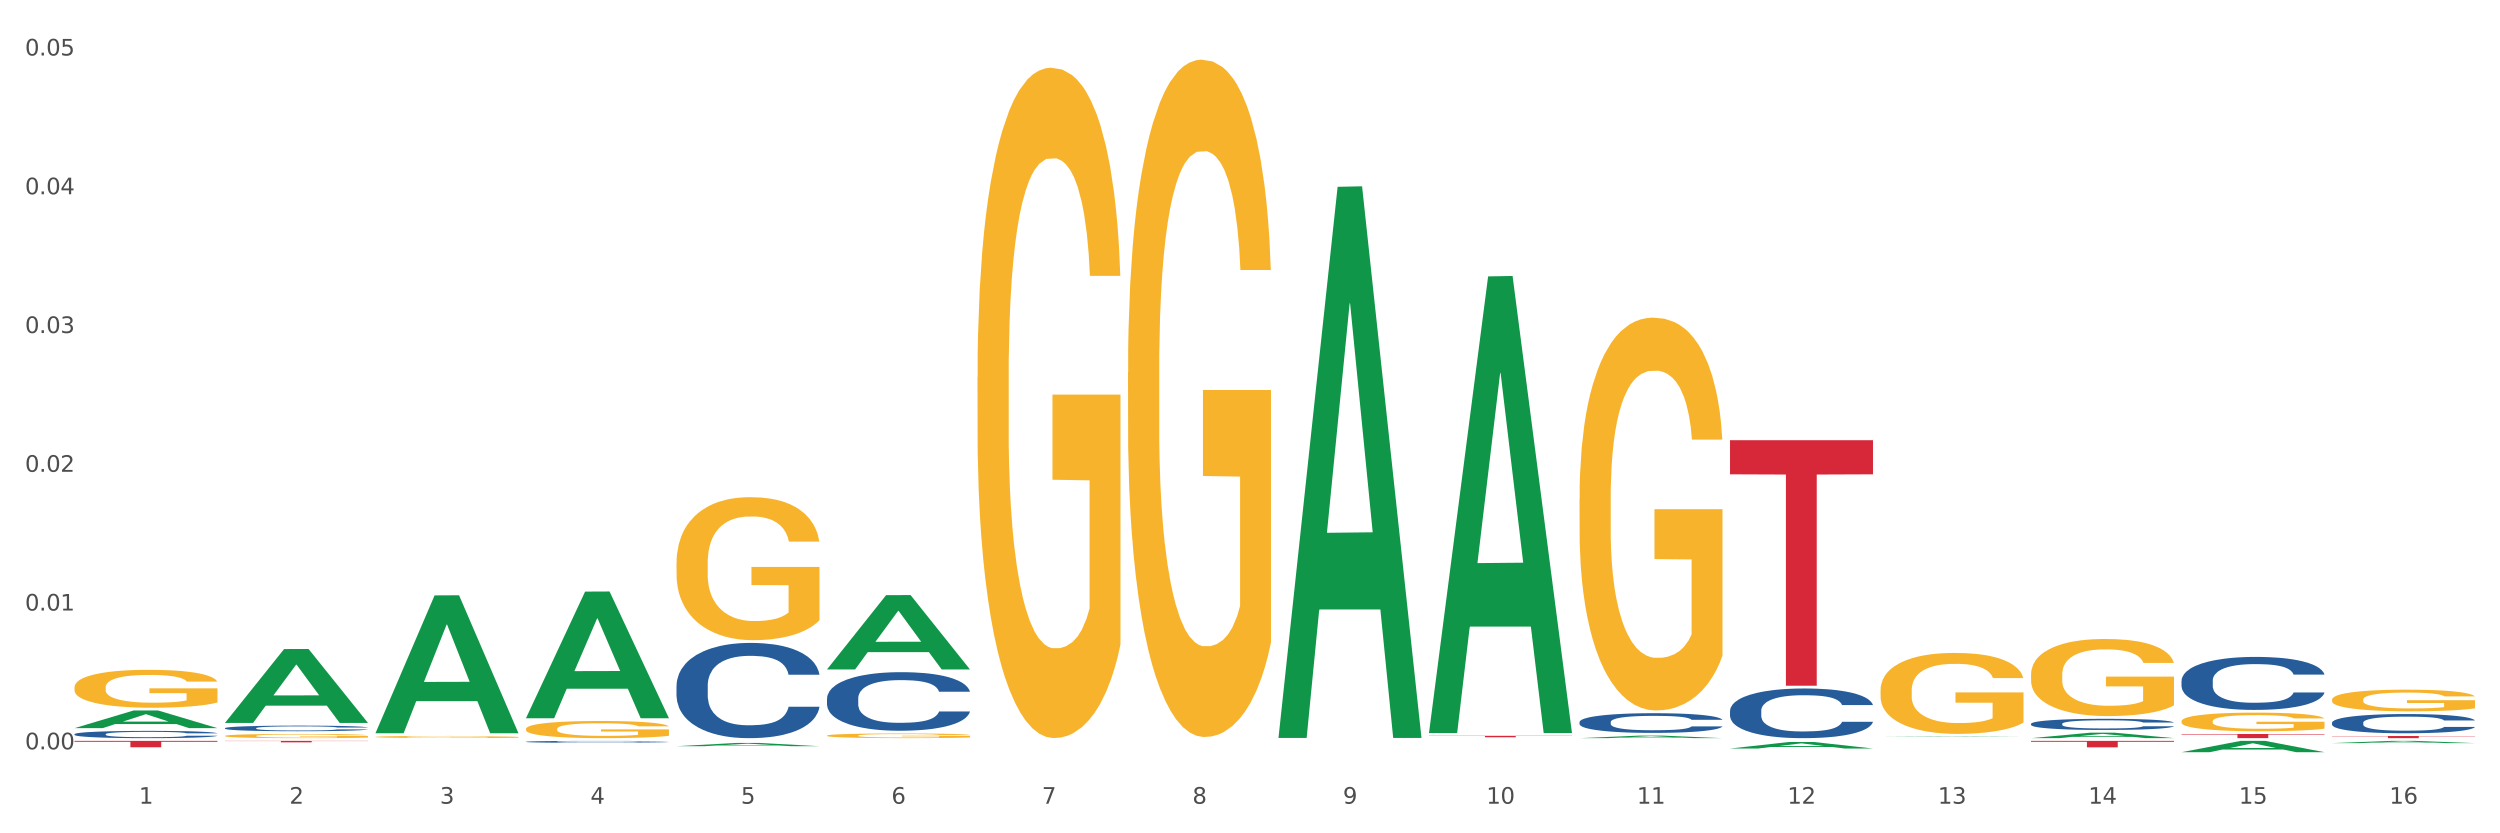 <?xml version="1.0" encoding="utf-8" standalone="no"?>
<!DOCTYPE svg PUBLIC "-//W3C//DTD SVG 1.1//EN"
  "http://www.w3.org/Graphics/SVG/1.1/DTD/svg11.dtd">
<svg xmlns:xlink="http://www.w3.org/1999/xlink" width="1080pt" height="360pt" viewBox="0 0 1080 360" xmlns="http://www.w3.org/2000/svg" version="1.1">
 <rect x="0" y="0" width="1080" height="360" fill="#333333" stroke="none"/>
 <defs>
  <style type="text/css">*{stroke-linejoin: round; stroke-linecap: butt}</style>
 </defs>
 <g id="figure_1">
  <g id="patch_1">
   <path d="M 0 360 
L 1080 360 
L 1080 0 
L 0 0 
z
" style="fill: #ffffff; stroke: #ffffff; stroke-linejoin: miter"/>
  </g>
  <g id="axes_1">
   <g id="matplotlib.axis_1">
    <g id="xtick_1">
     <g id="text_1">
      <!-- 1 -->
      <g style="fill: #4d4d4d" transform="translate(60.004 347.204) scale(0.096 -0.096)">
       <defs>
        <path id="DejaVuSans-31" d="M 794 531 
L 1825 531 
L 1825 4091 
L 703 3866 
L 703 4441 
L 1819 4666 
L 2450 4666 
L 2450 531 
L 3481 531 
L 3481 0 
L 794 0 
L 794 531 
z
" transform="scale(0.016)"/>
       </defs>
       <use xlink:href="#DejaVuSans-31"/>
      </g>
     </g>
    </g>
    <g id="xtick_2">
     <g id="text_2">
      <!-- 2 -->
      <g style="fill: #4d4d4d" transform="translate(125.021 347.204) scale(0.096 -0.096)">
       <defs>
        <path id="DejaVuSans-32" d="M 1228 531 
L 3431 531 
L 3431 0 
L 469 0 
L 469 531 
Q 828 903 1448 1529 
Q 2069 2156 2228 2338 
Q 2531 2678 2651 2914 
Q 2772 3150 2772 3378 
Q 2772 3750 2511 3984 
Q 2250 4219 1831 4219 
Q 1534 4219 1204 4116 
Q 875 4013 500 3803 
L 500 4441 
Q 881 4594 1212 4672 
Q 1544 4750 1819 4750 
Q 2544 4750 2975 4387 
Q 3406 4025 3406 3419 
Q 3406 3131 3298 2873 
Q 3191 2616 2906 2266 
Q 2828 2175 2409 1742 
Q 1991 1309 1228 531 
z
" transform="scale(0.016)"/>
       </defs>
       <use xlink:href="#DejaVuSans-32"/>
      </g>
     </g>
    </g>
    <g id="xtick_3">
     <g id="text_3">
      <!-- 3 -->
      <g style="fill: #4d4d4d" transform="translate(190.039 347.204) scale(0.096 -0.096)">
       <defs>
        <path id="DejaVuSans-33" d="M 2597 2516 
Q 3050 2419 3304 2112 
Q 3559 1806 3559 1356 
Q 3559 666 3084 287 
Q 2609 -91 1734 -91 
Q 1441 -91 1130 -33 
Q 819 25 488 141 
L 488 750 
Q 750 597 1062 519 
Q 1375 441 1716 441 
Q 2309 441 2620 675 
Q 2931 909 2931 1356 
Q 2931 1769 2642 2001 
Q 2353 2234 1838 2234 
L 1294 2234 
L 1294 2753 
L 1863 2753 
Q 2328 2753 2575 2939 
Q 2822 3125 2822 3475 
Q 2822 3834 2567 4026 
Q 2313 4219 1838 4219 
Q 1578 4219 1281 4162 
Q 984 4106 628 3988 
L 628 4550 
Q 988 4650 1302 4700 
Q 1616 4750 1894 4750 
Q 2613 4750 3031 4423 
Q 3450 4097 3450 3541 
Q 3450 3153 3228 2886 
Q 3006 2619 2597 2516 
z
" transform="scale(0.016)"/>
       </defs>
       <use xlink:href="#DejaVuSans-33"/>
      </g>
     </g>
    </g>
    <g id="xtick_4">
     <g id="text_4">
      <!-- 4 -->
      <g style="fill: #4d4d4d" transform="translate(255.056 347.204) scale(0.096 -0.096)">
       <defs>
        <path id="DejaVuSans-34" d="M 2419 4116 
L 825 1625 
L 2419 1625 
L 2419 4116 
z
M 2253 4666 
L 3047 4666 
L 3047 1625 
L 3713 1625 
L 3713 1100 
L 3047 1100 
L 3047 0 
L 2419 0 
L 2419 1100 
L 313 1100 
L 313 1709 
L 2253 4666 
z
" transform="scale(0.016)"/>
       </defs>
       <use xlink:href="#DejaVuSans-34"/>
      </g>
     </g>
    </g>
    <g id="xtick_5">
     <g id="text_5">
      <!-- 5 -->
      <g style="fill: #4d4d4d" transform="translate(320.073 347.204) scale(0.096 -0.096)">
       <defs>
        <path id="DejaVuSans-35" d="M 691 4666 
L 3169 4666 
L 3169 4134 
L 1269 4134 
L 1269 2991 
Q 1406 3038 1543 3061 
Q 1681 3084 1819 3084 
Q 2600 3084 3056 2656 
Q 3513 2228 3513 1497 
Q 3513 744 3044 326 
Q 2575 -91 1722 -91 
Q 1428 -91 1123 -41 
Q 819 9 494 109 
L 494 744 
Q 775 591 1075 516 
Q 1375 441 1709 441 
Q 2250 441 2565 725 
Q 2881 1009 2881 1497 
Q 2881 1984 2565 2268 
Q 2250 2553 1709 2553 
Q 1456 2553 1204 2497 
Q 953 2441 691 2322 
L 691 4666 
z
" transform="scale(0.016)"/>
       </defs>
       <use xlink:href="#DejaVuSans-35"/>
      </g>
     </g>
    </g>
    <g id="xtick_6">
     <g id="text_6">
      <!-- 6 -->
      <g style="fill: #4d4d4d" transform="translate(385.09 347.204) scale(0.096 -0.096)">
       <defs>
        <path id="DejaVuSans-36" d="M 2113 2584 
Q 1688 2584 1439 2293 
Q 1191 2003 1191 1497 
Q 1191 994 1439 701 
Q 1688 409 2113 409 
Q 2538 409 2786 701 
Q 3034 994 3034 1497 
Q 3034 2003 2786 2293 
Q 2538 2584 2113 2584 
z
M 3366 4563 
L 3366 3988 
Q 3128 4100 2886 4159 
Q 2644 4219 2406 4219 
Q 1781 4219 1451 3797 
Q 1122 3375 1075 2522 
Q 1259 2794 1537 2939 
Q 1816 3084 2150 3084 
Q 2853 3084 3261 2657 
Q 3669 2231 3669 1497 
Q 3669 778 3244 343 
Q 2819 -91 2113 -91 
Q 1303 -91 875 529 
Q 447 1150 447 2328 
Q 447 3434 972 4092 
Q 1497 4750 2381 4750 
Q 2619 4750 2861 4703 
Q 3103 4656 3366 4563 
z
" transform="scale(0.016)"/>
       </defs>
       <use xlink:href="#DejaVuSans-36"/>
      </g>
     </g>
    </g>
    <g id="xtick_7">
     <g id="text_7">
      <!-- 7 -->
      <g style="fill: #4d4d4d" transform="translate(450.108 347.204) scale(0.096 -0.096)">
       <defs>
        <path id="DejaVuSans-37" d="M 525 4666 
L 3525 4666 
L 3525 4397 
L 1831 0 
L 1172 0 
L 2766 4134 
L 525 4134 
L 525 4666 
z
" transform="scale(0.016)"/>
       </defs>
       <use xlink:href="#DejaVuSans-37"/>
      </g>
     </g>
    </g>
    <g id="xtick_8">
     <g id="text_8">
      <!-- 8 -->
      <g style="fill: #4d4d4d" transform="translate(515.125 347.204) scale(0.096 -0.096)">
       <defs>
        <path id="DejaVuSans-38" d="M 2034 2216 
Q 1584 2216 1326 1975 
Q 1069 1734 1069 1313 
Q 1069 891 1326 650 
Q 1584 409 2034 409 
Q 2484 409 2743 651 
Q 3003 894 3003 1313 
Q 3003 1734 2745 1975 
Q 2488 2216 2034 2216 
z
M 1403 2484 
Q 997 2584 770 2862 
Q 544 3141 544 3541 
Q 544 4100 942 4425 
Q 1341 4750 2034 4750 
Q 2731 4750 3128 4425 
Q 3525 4100 3525 3541 
Q 3525 3141 3298 2862 
Q 3072 2584 2669 2484 
Q 3125 2378 3379 2068 
Q 3634 1759 3634 1313 
Q 3634 634 3220 271 
Q 2806 -91 2034 -91 
Q 1263 -91 848 271 
Q 434 634 434 1313 
Q 434 1759 690 2068 
Q 947 2378 1403 2484 
z
M 1172 3481 
Q 1172 3119 1398 2916 
Q 1625 2713 2034 2713 
Q 2441 2713 2670 2916 
Q 2900 3119 2900 3481 
Q 2900 3844 2670 4047 
Q 2441 4250 2034 4250 
Q 1625 4250 1398 4047 
Q 1172 3844 1172 3481 
z
" transform="scale(0.016)"/>
       </defs>
       <use xlink:href="#DejaVuSans-38"/>
      </g>
     </g>
    </g>
    <g id="xtick_9">
     <g id="text_9">
      <!-- 9 -->
      <g style="fill: #4d4d4d" transform="translate(580.142 347.204) scale(0.096 -0.096)">
       <defs>
        <path id="DejaVuSans-39" d="M 703 97 
L 703 672 
Q 941 559 1184 500 
Q 1428 441 1663 441 
Q 2288 441 2617 861 
Q 2947 1281 2994 2138 
Q 2813 1869 2534 1725 
Q 2256 1581 1919 1581 
Q 1219 1581 811 2004 
Q 403 2428 403 3163 
Q 403 3881 828 4315 
Q 1253 4750 1959 4750 
Q 2769 4750 3195 4129 
Q 3622 3509 3622 2328 
Q 3622 1225 3098 567 
Q 2575 -91 1691 -91 
Q 1453 -91 1209 -44 
Q 966 3 703 97 
z
M 1959 2075 
Q 2384 2075 2632 2365 
Q 2881 2656 2881 3163 
Q 2881 3666 2632 3958 
Q 2384 4250 1959 4250 
Q 1534 4250 1286 3958 
Q 1038 3666 1038 3163 
Q 1038 2656 1286 2365 
Q 1534 2075 1959 2075 
z
" transform="scale(0.016)"/>
       </defs>
       <use xlink:href="#DejaVuSans-39"/>
      </g>
     </g>
    </g>
    <g id="xtick_10">
     <g id="text_10">
      <!-- 10 -->
      <g style="fill: #4d4d4d" transform="translate(642.105 347.204) scale(0.096 -0.096)">
       <defs>
        <path id="DejaVuSans-30" d="M 2034 4250 
Q 1547 4250 1301 3770 
Q 1056 3291 1056 2328 
Q 1056 1369 1301 889 
Q 1547 409 2034 409 
Q 2525 409 2770 889 
Q 3016 1369 3016 2328 
Q 3016 3291 2770 3770 
Q 2525 4250 2034 4250 
z
M 2034 4750 
Q 2819 4750 3233 4129 
Q 3647 3509 3647 2328 
Q 3647 1150 3233 529 
Q 2819 -91 2034 -91 
Q 1250 -91 836 529 
Q 422 1150 422 2328 
Q 422 3509 836 4129 
Q 1250 4750 2034 4750 
z
" transform="scale(0.016)"/>
       </defs>
       <use xlink:href="#DejaVuSans-31"/>
       <use xlink:href="#DejaVuSans-30" transform="translate(63.623 0)"/>
      </g>
     </g>
    </g>
    <g id="xtick_11">
     <g id="text_11">
      <!-- 11 -->
      <g style="fill: #4d4d4d" transform="translate(707.123 347.204) scale(0.096 -0.096)">
       <use xlink:href="#DejaVuSans-31"/>
       <use xlink:href="#DejaVuSans-31" transform="translate(63.623 0)"/>
      </g>
     </g>
    </g>
    <g id="xtick_12">
     <g id="text_12">
      <!-- 12 -->
      <g style="fill: #4d4d4d" transform="translate(772.14 347.204) scale(0.096 -0.096)">
       <use xlink:href="#DejaVuSans-31"/>
       <use xlink:href="#DejaVuSans-32" transform="translate(63.623 0)"/>
      </g>
     </g>
    </g>
    <g id="xtick_13">
     <g id="text_13">
      <!-- 13 -->
      <g style="fill: #4d4d4d" transform="translate(837.157 347.204) scale(0.096 -0.096)">
       <use xlink:href="#DejaVuSans-31"/>
       <use xlink:href="#DejaVuSans-33" transform="translate(63.623 0)"/>
      </g>
     </g>
    </g>
    <g id="xtick_14">
     <g id="text_14">
      <!-- 14 -->
      <g style="fill: #4d4d4d" transform="translate(902.174 347.204) scale(0.096 -0.096)">
       <use xlink:href="#DejaVuSans-31"/>
       <use xlink:href="#DejaVuSans-34" transform="translate(63.623 0)"/>
      </g>
     </g>
    </g>
    <g id="xtick_15">
     <g id="text_15">
      <!-- 15 -->
      <g style="fill: #4d4d4d" transform="translate(967.192 347.204) scale(0.096 -0.096)">
       <use xlink:href="#DejaVuSans-31"/>
       <use xlink:href="#DejaVuSans-35" transform="translate(63.623 0)"/>
      </g>
     </g>
    </g>
    <g id="xtick_16">
     <g id="text_16">
      <!-- 16 -->
      <g style="fill: #4d4d4d" transform="translate(1032.209 347.204) scale(0.096 -0.096)">
       <use xlink:href="#DejaVuSans-31"/>
       <use xlink:href="#DejaVuSans-36" transform="translate(63.623 0)"/>
      </g>
     </g>
    </g>
    <g id="xtick_17"/>
    <g id="xtick_18"/>
    <g id="xtick_19"/>
    <g id="xtick_20"/>
    <g id="xtick_21"/>
    <g id="xtick_22"/>
    <g id="xtick_23"/>
    <g id="xtick_24"/>
    <g id="xtick_25"/>
    <g id="xtick_26"/>
    <g id="xtick_27"/>
    <g id="xtick_28"/>
    <g id="xtick_29"/>
    <g id="xtick_30"/>
    <g id="xtick_31"/>
   </g>
   <g id="matplotlib.axis_2">
    <g id="ytick_1">
     <g id="text_17">
      <!-- 0.00 -->
      <g style="fill: #4d4d4d" transform="translate(10.8 323.711) scale(0.096 -0.096)">
       <defs>
        <path id="DejaVuSans-2e" d="M 684 794 
L 1344 794 
L 1344 0 
L 684 0 
L 684 794 
z
" transform="scale(0.016)"/>
       </defs>
       <use xlink:href="#DejaVuSans-30"/>
       <use xlink:href="#DejaVuSans-2e" transform="translate(63.623 0)"/>
       <use xlink:href="#DejaVuSans-30" transform="translate(95.41 0)"/>
       <use xlink:href="#DejaVuSans-30" transform="translate(159.033 0)"/>
      </g>
     </g>
    </g>
    <g id="ytick_2">
     <g id="text_18">
      <!-- 0.01 -->
      <g style="fill: #4d4d4d" transform="translate(10.8 263.765) scale(0.096 -0.096)">
       <use xlink:href="#DejaVuSans-30"/>
       <use xlink:href="#DejaVuSans-2e" transform="translate(63.623 0)"/>
       <use xlink:href="#DejaVuSans-30" transform="translate(95.41 0)"/>
       <use xlink:href="#DejaVuSans-31" transform="translate(159.033 0)"/>
      </g>
     </g>
    </g>
    <g id="ytick_3">
     <g id="text_19">
      <!-- 0.02 -->
      <g style="fill: #4d4d4d" transform="translate(10.8 203.818) scale(0.096 -0.096)">
       <use xlink:href="#DejaVuSans-30"/>
       <use xlink:href="#DejaVuSans-2e" transform="translate(63.623 0)"/>
       <use xlink:href="#DejaVuSans-30" transform="translate(95.41 0)"/>
       <use xlink:href="#DejaVuSans-32" transform="translate(159.033 0)"/>
      </g>
     </g>
    </g>
    <g id="ytick_4">
     <g id="text_20">
      <!-- 0.03 -->
      <g style="fill: #4d4d4d" transform="translate(10.8 143.872) scale(0.096 -0.096)">
       <use xlink:href="#DejaVuSans-30"/>
       <use xlink:href="#DejaVuSans-2e" transform="translate(63.623 0)"/>
       <use xlink:href="#DejaVuSans-30" transform="translate(95.41 0)"/>
       <use xlink:href="#DejaVuSans-33" transform="translate(159.033 0)"/>
      </g>
     </g>
    </g>
    <g id="ytick_5">
     <g id="text_21">
      <!-- 0.04 -->
      <g style="fill: #4d4d4d" transform="translate(10.8 83.926) scale(0.096 -0.096)">
       <use xlink:href="#DejaVuSans-30"/>
       <use xlink:href="#DejaVuSans-2e" transform="translate(63.623 0)"/>
       <use xlink:href="#DejaVuSans-30" transform="translate(95.41 0)"/>
       <use xlink:href="#DejaVuSans-34" transform="translate(159.033 0)"/>
      </g>
     </g>
    </g>
    <g id="ytick_6">
     <g id="text_22">
      <!-- 0.05 -->
      <g style="fill: #4d4d4d" transform="translate(10.8 23.979) scale(0.096 -0.096)">
       <use xlink:href="#DejaVuSans-30"/>
       <use xlink:href="#DejaVuSans-2e" transform="translate(63.623 0)"/>
       <use xlink:href="#DejaVuSans-30" transform="translate(95.41 0)"/>
       <use xlink:href="#DejaVuSans-35" transform="translate(159.033 0)"/>
      </g>
     </g>
    </g>
    <g id="ytick_7"/>
    <g id="ytick_8"/>
    <g id="ytick_9"/>
    <g id="ytick_10"/>
    <g id="ytick_11"/>
   </g>
   <g id="PolyCollection_1">
    <path d="M 32.175 314.552 
L 32.239 314.545 
L 57.709 306.931 
L 68.28 306.924 
L 93.941 314.566 
L 81.715 314.566 
L 76.176 312.787 
L 49.877 312.787 
L 49.686 312.815 
L 44.337 314.566 
L 32.175 314.566 
L 32.175 314.552 
L 53.188 311.725 
L 72.864 311.717 
L 63.122 308.553 
L 62.995 308.539 
L 62.867 308.56 
L 53.125 311.717 
L 53.188 311.725 
L 32.175 314.552 
z
" clip-path="url(#pc5fc8c0c58)" style="fill: #109648"/>
    <path d="M 877.399 320.064 
L 939.166 320.064 
L 939.166 320.45 
L 914.869 320.452 
L 914.869 322.842 
L 901.549 322.842 
L 901.549 320.452 
L 877.399 320.45 
L 877.399 320.066 
L 877.399 320.064 
z
" clip-path="url(#pc5fc8c0c58)" style="fill: #d62839"/>
    <path d="M 747.365 190.162 
L 809.131 190.162 
L 809.131 204.904 
L 784.834 205.004 
L 784.834 296.245 
L 771.515 296.245 
L 771.515 205.004 
L 747.365 204.904 
L 747.365 190.262 
L 747.365 190.162 
z
" clip-path="url(#pc5fc8c0c58)" style="fill: #d62839"/>
    <path d="M 617.33 317.866 
L 679.097 317.866 
L 679.097 317.953 
L 654.8 317.953 
L 654.8 318.491 
L 641.481 318.491 
L 641.481 317.953 
L 617.33 317.953 
L 617.33 317.866 
L 617.33 317.866 
z
" clip-path="url(#pc5fc8c0c58)" style="fill: #d62839"/>
    <path d="M 97.192 320.064 
L 158.959 320.064 
L 158.959 320.151 
L 134.662 320.152 
L 134.662 320.692 
L 121.343 320.692 
L 121.343 320.152 
L 97.192 320.151 
L 97.192 320.064 
L 97.192 320.064 
z
" clip-path="url(#pc5fc8c0c58)" style="fill: #d62839"/>
    <path d="M 32.175 320.064 
L 93.941 320.064 
L 93.941 320.446 
L 69.645 320.449 
L 69.645 322.817 
L 56.325 322.817 
L 56.325 320.449 
L 32.175 320.446 
L 32.175 320.066 
L 32.175 320.064 
z
" clip-path="url(#pc5fc8c0c58)" style="fill: #d62839"/>
    <path d="M 97.192 314.559 
L 97.265 314.556 
L 97.265 314.494 
L 97.484 314.41 
L 98.287 314.255 
L 99.31 314.138 
L 101.062 314.001 
L 102.011 313.943 
L 103.252 313.879 
L 105.807 313.775 
L 108.728 313.687 
L 110.772 313.638 
L 112.305 313.607 
L 115.737 313.552 
L 117.708 313.527 
L 119.752 313.508 
L 121.505 313.494 
L 124.425 313.479 
L 126.761 313.472 
L 129.463 313.47 
L 131.726 313.472 
L 134.719 313.481 
L 139.1 313.508 
L 140.779 313.523 
L 143.042 313.55 
L 145.379 313.585 
L 147.277 313.62 
L 149.467 313.671 
L 151.731 313.738 
L 153.921 313.822 
L 155.454 313.899 
L 156.695 313.981 
L 157.79 314.081 
L 158.594 314.189 
L 158.959 314.28 
L 145.598 314.28 
L 145.233 314.198 
L 144.503 314.109 
L 143.773 314.05 
L 142.969 314.001 
L 141.728 313.946 
L 140.633 313.91 
L 138.808 313.868 
L 137.129 313.842 
L 135.741 313.826 
L 134.062 313.813 
L 130.485 313.8 
L 127.929 313.8 
L 126.323 313.804 
L 124.352 313.815 
L 122.673 313.831 
L 120.701 313.857 
L 119.168 313.886 
L 117.635 313.923 
L 116.759 313.95 
L 115.445 313.999 
L 114.569 314.039 
L 113.4 314.107 
L 112.743 314.156 
L 111.575 314.282 
L 111.064 314.375 
L 110.845 314.439 
L 110.699 314.51 
L 110.699 314.855 
L 111.137 315.01 
L 111.502 315.076 
L 112.086 315.152 
L 113.181 315.249 
L 114.788 315.344 
L 116.467 315.413 
L 117.854 315.455 
L 119.168 315.486 
L 120.482 315.51 
L 122.089 315.532 
L 123.403 315.545 
L 125.374 315.559 
L 127.71 315.565 
L 129.536 315.565 
L 133.259 315.554 
L 134.938 315.543 
L 136.545 315.528 
L 138.297 315.503 
L 139.684 315.477 
L 140.487 315.457 
L 141.801 315.415 
L 142.823 315.371 
L 143.7 315.32 
L 144.284 315.275 
L 144.941 315.209 
L 145.452 315.134 
L 145.598 315.094 
L 158.959 315.094 
L 158.667 315.174 
L 158.156 315.251 
L 157.133 315.355 
L 156.33 315.415 
L 155.089 315.488 
L 153.775 315.55 
L 151.95 315.618 
L 150.27 315.669 
L 148.518 315.714 
L 146.62 315.753 
L 143.188 315.809 
L 141.947 315.824 
L 139.319 315.851 
L 137.275 315.866 
L 134.281 315.882 
L 131.215 315.891 
L 128.002 315.893 
L 125.155 315.888 
L 122.016 315.875 
L 120.044 315.862 
L 117.854 315.842 
L 115.299 315.811 
L 112.889 315.773 
L 110.626 315.729 
L 108.509 315.678 
L 106.538 315.621 
L 103.982 315.525 
L 102.084 315.433 
L 100.697 315.346 
L 99.748 315.273 
L 98.798 315.18 
L 98.287 315.116 
L 97.484 314.961 
L 97.192 314.817 
L 97.192 314.559 
z
" clip-path="url(#pc5fc8c0c58)" style="fill: #255c99"/>
    <path d="M 1007.434 302.26 
L 1007.507 302.252 
L 1007.507 301.944 
L 1007.652 301.68 
L 1008.382 301.039 
L 1009.475 300.51 
L 1010.278 300.228 
L 1011.08 299.998 
L 1012.028 299.767 
L 1013.195 299.528 
L 1015.309 299.178 
L 1016.622 298.999 
L 1018.226 298.811 
L 1021.143 298.538 
L 1023.258 298.384 
L 1025.446 298.256 
L 1029.019 298.102 
L 1031.353 298.034 
L 1033.832 297.983 
L 1036.822 297.949 
L 1039.083 297.94 
L 1044.041 297.966 
L 1048.271 298.043 
L 1050.313 298.102 
L 1052.938 298.205 
L 1054.324 298.273 
L 1056.584 298.41 
L 1058.918 298.589 
L 1060.522 298.743 
L 1062.929 299.033 
L 1064.752 299.323 
L 1066.429 299.682 
L 1067.304 299.929 
L 1067.96 300.16 
L 1068.544 300.425 
L 1069.127 300.843 
L 1056.001 300.843 
L 1055.49 300.544 
L 1054.688 300.262 
L 1053.521 299.989 
L 1052.5 299.818 
L 1050.75 299.605 
L 1049.146 299.468 
L 1047.469 299.366 
L 1045.427 299.281 
L 1043.823 299.238 
L 1041.562 299.204 
L 1037.114 299.212 
L 1034.124 299.281 
L 1032.082 299.366 
L 1030.769 299.443 
L 1029.602 299.528 
L 1028.29 299.648 
L 1026.758 299.827 
L 1025.665 299.989 
L 1024.571 300.194 
L 1023.696 300.399 
L 1022.893 300.638 
L 1022.237 300.894 
L 1021.727 301.159 
L 1021.289 301.483 
L 1020.925 302.021 
L 1020.925 303.191 
L 1021.07 303.455 
L 1021.435 303.805 
L 1021.873 304.07 
L 1022.602 304.386 
L 1023.258 304.599 
L 1024.498 304.907 
L 1025.883 305.163 
L 1026.977 305.325 
L 1028.071 305.462 
L 1029.967 305.649 
L 1032.082 305.803 
L 1033.905 305.897 
L 1036.384 305.982 
L 1038.062 306.016 
L 1039.52 306.034 
L 1043.093 306.034 
L 1045.646 306.008 
L 1048.49 305.948 
L 1050.677 305.871 
L 1052.5 305.777 
L 1054.542 305.624 
L 1055.855 305.479 
L 1055.855 303.694 
L 1039.812 303.686 
L 1039.812 302.499 
L 1069.2 302.499 
L 1069.2 305.982 
L 1067.96 306.162 
L 1066.575 306.324 
L 1065.116 306.469 
L 1062.929 306.648 
L 1060.303 306.819 
L 1057.97 306.938 
L 1055.49 307.041 
L 1052.573 307.135 
L 1048.781 307.22 
L 1046.448 307.254 
L 1043.531 307.28 
L 1040.103 307.289 
L 1037.114 307.271 
L 1034.197 307.229 
L 1031.134 307.152 
L 1028.144 307.041 
L 1025.883 306.93 
L 1023.623 306.793 
L 1021.216 306.614 
L 1019.32 306.443 
L 1017.862 306.29 
L 1016.257 306.093 
L 1014.507 305.837 
L 1013.195 305.607 
L 1012.028 305.368 
L 1010.788 305.06 
L 1009.913 304.796 
L 1009.038 304.463 
L 1008.527 304.215 
L 1007.944 303.831 
L 1007.507 303.293 
L 1007.434 302.26 
z
" clip-path="url(#pc5fc8c0c58)" style="fill: #f7b32b"/>
    <path d="M 942.416 311.577 
L 942.489 311.57 
L 942.489 311.305 
L 942.635 311.078 
L 943.364 310.527 
L 944.458 310.072 
L 945.26 309.83 
L 946.063 309.632 
L 947.011 309.433 
L 948.177 309.228 
L 950.292 308.927 
L 951.605 308.773 
L 953.209 308.611 
L 956.126 308.376 
L 958.241 308.244 
L 960.429 308.134 
L 964.002 308.002 
L 966.335 307.943 
L 968.815 307.899 
L 971.805 307.87 
L 974.065 307.862 
L 979.024 307.884 
L 983.254 307.951 
L 985.296 308.002 
L 987.921 308.09 
L 989.306 308.149 
L 991.567 308.266 
L 993.901 308.42 
L 995.505 308.552 
L 997.911 308.802 
L 999.734 309.052 
L 1001.412 309.36 
L 1002.287 309.573 
L 1002.943 309.771 
L 1003.526 309.999 
L 1004.11 310.358 
L 990.984 310.358 
L 990.473 310.101 
L 989.671 309.859 
L 988.504 309.624 
L 987.483 309.477 
L 985.733 309.294 
L 984.129 309.176 
L 982.451 309.088 
L 980.41 309.015 
L 978.805 308.978 
L 976.545 308.949 
L 972.096 308.956 
L 969.106 309.015 
L 967.065 309.088 
L 965.752 309.154 
L 964.585 309.228 
L 963.273 309.331 
L 961.741 309.485 
L 960.647 309.624 
L 959.553 309.8 
L 958.678 309.977 
L 957.876 310.182 
L 957.22 310.402 
L 956.709 310.63 
L 956.272 310.909 
L 955.907 311.371 
L 955.907 312.377 
L 956.053 312.605 
L 956.418 312.906 
L 956.855 313.133 
L 957.585 313.405 
L 958.241 313.588 
L 959.481 313.852 
L 960.866 314.073 
L 961.96 314.212 
L 963.054 314.33 
L 964.95 314.491 
L 967.065 314.623 
L 968.888 314.704 
L 971.367 314.777 
L 973.044 314.807 
L 974.503 314.821 
L 978.076 314.821 
L 980.628 314.799 
L 983.472 314.748 
L 985.66 314.682 
L 987.483 314.601 
L 989.525 314.469 
L 990.838 314.344 
L 990.838 312.81 
L 974.795 312.803 
L 974.795 311.782 
L 1004.183 311.782 
L 1004.183 314.777 
L 1002.943 314.932 
L 1001.558 315.071 
L 1000.099 315.196 
L 997.911 315.35 
L 995.286 315.497 
L 992.953 315.6 
L 990.473 315.688 
L 987.556 315.768 
L 983.764 315.842 
L 981.431 315.871 
L 978.514 315.893 
L 975.086 315.901 
L 972.096 315.886 
L 969.179 315.849 
L 966.117 315.783 
L 963.127 315.688 
L 960.866 315.592 
L 958.605 315.475 
L 956.199 315.321 
L 954.303 315.174 
L 952.844 315.042 
L 951.24 314.873 
L 949.49 314.653 
L 948.177 314.454 
L 947.011 314.249 
L 945.771 313.985 
L 944.896 313.757 
L 944.021 313.471 
L 943.51 313.258 
L 942.927 312.928 
L 942.489 312.465 
L 942.416 311.577 
z
" clip-path="url(#pc5fc8c0c58)" style="fill: #f7b32b"/>
    <path d="M 877.399 291.434 
L 877.472 291.403 
L 877.472 290.309 
L 877.618 289.366 
L 878.347 287.085 
L 879.441 285.199 
L 880.243 284.196 
L 881.045 283.375 
L 881.993 282.553 
L 883.16 281.702 
L 885.275 280.455 
L 886.588 279.816 
L 888.192 279.147 
L 891.109 278.174 
L 893.224 277.627 
L 895.411 277.171 
L 898.985 276.623 
L 901.318 276.38 
L 903.798 276.197 
L 906.787 276.076 
L 909.048 276.045 
L 914.007 276.137 
L 918.236 276.41 
L 920.278 276.623 
L 922.904 276.988 
L 924.289 277.231 
L 926.55 277.718 
L 928.883 278.357 
L 930.488 278.904 
L 932.894 279.938 
L 934.717 280.972 
L 936.394 282.249 
L 937.27 283.131 
L 937.926 283.952 
L 938.509 284.895 
L 939.093 286.385 
L 925.966 286.385 
L 925.456 285.321 
L 924.654 284.317 
L 923.487 283.344 
L 922.466 282.736 
L 920.716 281.976 
L 919.111 281.489 
L 917.434 281.124 
L 915.392 280.82 
L 913.788 280.668 
L 911.527 280.546 
L 907.079 280.577 
L 904.089 280.82 
L 902.047 281.124 
L 900.735 281.398 
L 899.568 281.702 
L 898.255 282.128 
L 896.724 282.766 
L 895.63 283.344 
L 894.536 284.074 
L 893.661 284.804 
L 892.859 285.655 
L 892.203 286.568 
L 891.692 287.511 
L 891.255 288.666 
L 890.89 290.582 
L 890.89 294.749 
L 891.036 295.691 
L 891.4 296.938 
L 891.838 297.881 
L 892.567 299.006 
L 893.224 299.767 
L 894.463 300.861 
L 895.849 301.774 
L 896.943 302.352 
L 898.037 302.838 
L 899.933 303.507 
L 902.047 304.055 
L 903.87 304.389 
L 906.35 304.693 
L 908.027 304.815 
L 909.486 304.876 
L 913.059 304.876 
L 915.611 304.785 
L 918.455 304.572 
L 920.643 304.298 
L 922.466 303.963 
L 924.508 303.416 
L 925.82 302.899 
L 925.82 296.543 
L 909.777 296.513 
L 909.777 292.285 
L 939.166 292.285 
L 939.166 304.693 
L 937.926 305.332 
L 936.54 305.91 
L 935.082 306.427 
L 932.894 307.065 
L 930.269 307.674 
L 927.935 308.099 
L 925.456 308.464 
L 922.539 308.799 
L 918.747 309.103 
L 916.413 309.225 
L 913.496 309.316 
L 910.069 309.346 
L 907.079 309.286 
L 904.162 309.133 
L 901.099 308.86 
L 898.109 308.464 
L 895.849 308.069 
L 893.588 307.582 
L 891.182 306.944 
L 889.286 306.336 
L 887.827 305.788 
L 886.223 305.089 
L 884.473 304.176 
L 883.16 303.355 
L 881.993 302.504 
L 880.754 301.409 
L 879.879 300.466 
L 879.003 299.28 
L 878.493 298.398 
L 877.91 297.03 
L 877.472 295.114 
L 877.399 291.434 
z
" clip-path="url(#pc5fc8c0c58)" style="fill: #f7b32b"/>
    <path d="M 812.382 298.227 
L 812.455 298.196 
L 812.455 297.046 
L 812.601 296.056 
L 813.33 293.661 
L 814.424 291.681 
L 815.226 290.628 
L 816.028 289.765 
L 816.976 288.903 
L 818.143 288.009 
L 820.258 286.7 
L 821.57 286.029 
L 823.175 285.327 
L 826.092 284.305 
L 828.206 283.73 
L 830.394 283.251 
L 833.967 282.677 
L 836.301 282.421 
L 838.78 282.229 
L 841.77 282.102 
L 844.031 282.07 
L 848.99 282.166 
L 853.219 282.453 
L 855.261 282.677 
L 857.886 283.06 
L 859.272 283.315 
L 861.532 283.826 
L 863.866 284.497 
L 865.47 285.071 
L 867.877 286.157 
L 869.7 287.243 
L 871.377 288.584 
L 872.252 289.51 
L 872.909 290.372 
L 873.492 291.362 
L 874.075 292.927 
L 860.949 292.927 
L 860.439 291.809 
L 859.636 290.755 
L 858.47 289.734 
L 857.449 289.095 
L 855.699 288.297 
L 854.094 287.786 
L 852.417 287.402 
L 850.375 287.083 
L 848.771 286.923 
L 846.51 286.796 
L 842.062 286.828 
L 839.072 287.083 
L 837.03 287.402 
L 835.717 287.69 
L 834.551 288.009 
L 833.238 288.456 
L 831.707 289.127 
L 830.613 289.734 
L 829.519 290.5 
L 828.644 291.266 
L 827.842 292.16 
L 827.185 293.118 
L 826.675 294.108 
L 826.237 295.322 
L 825.873 297.333 
L 825.873 301.708 
L 826.019 302.698 
L 826.383 304.007 
L 826.821 304.997 
L 827.55 306.179 
L 828.206 306.977 
L 829.446 308.126 
L 830.832 309.084 
L 831.925 309.691 
L 833.019 310.202 
L 834.915 310.905 
L 837.03 311.479 
L 838.853 311.831 
L 841.333 312.15 
L 843.01 312.278 
L 844.468 312.341 
L 848.042 312.341 
L 850.594 312.246 
L 853.438 312.022 
L 855.626 311.735 
L 857.449 311.384 
L 859.491 310.809 
L 860.803 310.266 
L 860.803 303.592 
L 844.76 303.56 
L 844.76 299.122 
L 874.148 299.122 
L 874.148 312.15 
L 872.909 312.82 
L 871.523 313.427 
L 870.065 313.97 
L 867.877 314.641 
L 865.252 315.279 
L 862.918 315.726 
L 860.439 316.109 
L 857.522 316.461 
L 853.73 316.78 
L 851.396 316.908 
L 848.479 317.004 
L 845.052 317.036 
L 842.062 316.972 
L 839.145 316.812 
L 836.082 316.525 
L 833.092 316.109 
L 830.832 315.694 
L 828.571 315.183 
L 826.164 314.513 
L 824.268 313.874 
L 822.81 313.299 
L 821.206 312.565 
L 819.455 311.607 
L 818.143 310.745 
L 816.976 309.851 
L 815.736 308.701 
L 814.861 307.711 
L 813.986 306.466 
L 813.476 305.54 
L 812.892 304.103 
L 812.455 302.091 
L 812.382 298.227 
z
" clip-path="url(#pc5fc8c0c58)" style="fill: #f7b32b"/>
    <path d="M 682.347 215.635 
L 682.42 215.48 
L 682.42 209.9 
L 682.566 205.095 
L 683.295 193.471 
L 684.389 183.862 
L 685.191 178.747 
L 685.994 174.562 
L 686.942 170.377 
L 688.108 166.038 
L 690.223 159.683 
L 691.536 156.428 
L 693.14 153.018 
L 696.057 148.059 
L 698.172 145.269 
L 700.36 142.944 
L 703.933 140.154 
L 706.266 138.914 
L 708.746 137.984 
L 711.736 137.364 
L 713.996 137.209 
L 718.955 137.674 
L 723.185 139.069 
L 725.227 140.154 
L 727.852 142.014 
L 729.237 143.254 
L 731.498 145.734 
L 733.832 148.988 
L 735.436 151.778 
L 737.842 157.048 
L 739.665 162.318 
L 741.343 168.827 
L 742.218 173.322 
L 742.874 177.507 
L 743.457 182.312 
L 744.041 189.906 
L 730.915 189.906 
L 730.404 184.482 
L 729.602 179.367 
L 728.435 174.407 
L 727.414 171.307 
L 725.664 167.432 
L 724.06 164.953 
L 722.383 163.093 
L 720.341 161.543 
L 718.736 160.768 
L 716.476 160.148 
L 712.027 160.303 
L 709.037 161.543 
L 706.996 163.093 
L 705.683 164.488 
L 704.516 166.038 
L 703.204 168.207 
L 701.672 171.462 
L 700.578 174.407 
L 699.484 178.127 
L 698.609 181.847 
L 697.807 186.186 
L 697.151 190.836 
L 696.64 195.641 
L 696.203 201.531 
L 695.838 211.295 
L 695.838 232.529 
L 695.984 237.334 
L 696.349 243.688 
L 696.786 248.493 
L 697.516 254.228 
L 698.172 258.103 
L 699.412 263.682 
L 700.797 268.332 
L 701.891 271.277 
L 702.985 273.757 
L 704.881 277.167 
L 706.996 279.956 
L 708.819 281.661 
L 711.298 283.211 
L 712.975 283.831 
L 714.434 284.141 
L 718.007 284.141 
L 720.559 283.676 
L 723.403 282.591 
L 725.591 281.196 
L 727.414 279.491 
L 729.456 276.702 
L 730.769 274.067 
L 730.769 241.674 
L 714.726 241.519 
L 714.726 219.975 
L 744.114 219.975 
L 744.114 283.211 
L 742.874 286.466 
L 741.489 289.411 
L 740.03 292.046 
L 737.842 295.301 
L 735.217 298.4 
L 732.884 300.57 
L 730.404 302.43 
L 727.487 304.135 
L 723.695 305.685 
L 721.362 306.305 
L 718.445 306.77 
L 715.017 306.925 
L 712.027 306.615 
L 709.11 305.84 
L 706.048 304.445 
L 703.058 302.43 
L 700.797 300.415 
L 698.536 297.936 
L 696.13 294.681 
L 694.234 291.581 
L 692.776 288.791 
L 691.171 285.226 
L 689.421 280.576 
L 688.108 276.392 
L 686.942 272.052 
L 685.702 266.472 
L 684.827 261.667 
L 683.952 255.623 
L 683.441 251.128 
L 682.858 244.153 
L 682.42 234.389 
L 682.347 215.635 
z
" clip-path="url(#pc5fc8c0c58)" style="fill: #f7b32b"/>
    <path d="M 487.296 160.99 
L 487.369 160.722 
L 487.369 151.101 
L 487.514 142.816 
L 488.244 122.772 
L 489.338 106.203 
L 490.14 97.383 
L 490.942 90.168 
L 491.89 82.952 
L 493.057 75.469 
L 495.171 64.511 
L 496.484 58.899 
L 498.088 53.019 
L 501.005 44.467 
L 503.12 39.657 
L 505.308 35.648 
L 508.881 30.837 
L 511.215 28.699 
L 513.694 27.096 
L 516.684 26.027 
L 518.945 25.759 
L 523.903 26.561 
L 528.133 28.967 
L 530.175 30.837 
L 532.8 34.044 
L 534.186 36.182 
L 536.446 40.458 
L 538.78 46.071 
L 540.384 50.881 
L 542.791 59.968 
L 544.614 69.055 
L 546.291 80.279 
L 547.166 88.03 
L 547.822 95.245 
L 548.406 103.53 
L 548.989 116.626 
L 535.863 116.626 
L 535.352 107.272 
L 534.55 98.452 
L 533.383 89.9 
L 532.363 84.555 
L 530.612 77.874 
L 529.008 73.598 
L 527.331 70.391 
L 525.289 67.718 
L 523.685 66.382 
L 521.424 65.313 
L 516.976 65.58 
L 513.986 67.718 
L 511.944 70.391 
L 510.631 72.796 
L 509.464 75.469 
L 508.152 79.21 
L 506.62 84.822 
L 505.527 89.9 
L 504.433 96.314 
L 503.558 102.728 
L 502.756 110.212 
L 502.099 118.229 
L 501.589 126.514 
L 501.151 136.67 
L 500.787 153.507 
L 500.787 190.12 
L 500.932 198.405 
L 501.297 209.363 
L 501.735 217.647 
L 502.464 227.536 
L 503.12 234.217 
L 504.36 243.838 
L 505.745 251.856 
L 506.839 256.934 
L 507.933 261.21 
L 509.829 267.089 
L 511.944 271.9 
L 513.767 274.84 
L 516.246 277.512 
L 517.924 278.581 
L 519.382 279.116 
L 522.955 279.116 
L 525.508 278.314 
L 528.352 276.443 
L 530.539 274.038 
L 532.363 271.098 
L 534.404 266.288 
L 535.717 261.744 
L 535.717 205.888 
L 519.674 205.621 
L 519.674 168.473 
L 549.062 168.473 
L 549.062 277.512 
L 547.822 283.124 
L 546.437 288.202 
L 544.978 292.746 
L 542.791 298.358 
L 540.165 303.703 
L 537.832 307.445 
L 535.352 310.652 
L 532.435 313.591 
L 528.643 316.264 
L 526.31 317.333 
L 523.393 318.135 
L 519.966 318.402 
L 516.976 317.867 
L 514.059 316.531 
L 510.996 314.126 
L 508.006 310.652 
L 505.745 307.177 
L 503.485 302.901 
L 501.078 297.289 
L 499.182 291.944 
L 497.724 287.133 
L 496.119 280.986 
L 494.369 272.969 
L 493.057 265.753 
L 491.89 258.27 
L 490.65 248.649 
L 489.775 240.364 
L 488.9 229.941 
L 488.39 222.191 
L 487.806 210.164 
L 487.369 193.327 
L 487.296 160.99 
z
" clip-path="url(#pc5fc8c0c58)" style="fill: #f7b32b"/>
    <path d="M 422.278 163.076 
L 422.351 162.811 
L 422.351 153.29 
L 422.497 145.09 
L 423.226 125.254 
L 424.32 108.855 
L 425.122 100.127 
L 425.925 92.986 
L 426.873 85.845 
L 428.039 78.439 
L 430.154 67.595 
L 431.467 62.041 
L 433.071 56.222 
L 435.988 47.758 
L 438.103 42.998 
L 440.291 39.03 
L 443.864 34.269 
L 446.197 32.154 
L 448.677 30.567 
L 451.667 29.509 
L 453.927 29.244 
L 458.886 30.038 
L 463.116 32.418 
L 465.158 34.269 
L 467.783 37.443 
L 469.168 39.559 
L 471.429 43.791 
L 473.763 49.345 
L 475.367 54.106 
L 477.773 63.099 
L 479.596 72.091 
L 481.274 83.2 
L 482.149 90.87 
L 482.805 98.011 
L 483.389 106.211 
L 483.972 119.171 
L 470.846 119.171 
L 470.335 109.913 
L 469.533 101.185 
L 468.366 92.722 
L 467.345 87.432 
L 465.595 80.82 
L 463.991 76.588 
L 462.314 73.414 
L 460.272 70.769 
L 458.667 69.447 
L 456.407 68.389 
L 451.958 68.653 
L 448.969 70.769 
L 446.927 73.414 
L 445.614 75.794 
L 444.447 78.439 
L 443.135 82.142 
L 441.603 87.696 
L 440.509 92.722 
L 439.416 99.069 
L 438.54 105.417 
L 437.738 112.823 
L 437.082 120.757 
L 436.571 128.957 
L 436.134 139.007 
L 435.769 155.67 
L 435.769 191.905 
L 435.915 200.104 
L 436.28 210.948 
L 436.717 219.147 
L 437.447 228.934 
L 438.103 235.546 
L 439.343 245.067 
L 440.728 253.002 
L 441.822 258.027 
L 442.916 262.259 
L 444.812 268.078 
L 446.927 272.839 
L 448.75 275.748 
L 451.229 278.393 
L 452.906 279.451 
L 454.365 279.98 
L 457.938 279.98 
L 460.49 279.187 
L 463.334 277.335 
L 465.522 274.955 
L 467.345 272.045 
L 469.387 267.285 
L 470.7 262.788 
L 470.7 207.51 
L 454.657 207.245 
L 454.657 170.481 
L 484.045 170.481 
L 484.045 278.393 
L 482.805 283.947 
L 481.42 288.973 
L 479.961 293.469 
L 477.773 299.023 
L 475.148 304.313 
L 472.815 308.016 
L 470.335 311.19 
L 467.418 314.099 
L 463.626 316.744 
L 461.293 317.802 
L 458.376 318.595 
L 454.948 318.86 
L 451.958 318.331 
L 449.041 317.009 
L 445.979 314.628 
L 442.989 311.19 
L 440.728 307.751 
L 438.468 303.52 
L 436.061 297.965 
L 434.165 292.675 
L 432.707 287.915 
L 431.102 281.831 
L 429.352 273.897 
L 428.039 266.756 
L 426.873 259.35 
L 425.633 249.828 
L 424.758 241.629 
L 423.883 231.314 
L 423.372 223.644 
L 422.789 211.742 
L 422.351 195.079 
L 422.278 163.076 
z
" clip-path="url(#pc5fc8c0c58)" style="fill: #f7b32b"/>
    <path d="M 357.261 317.788 
L 357.334 317.786 
L 357.334 317.72 
L 357.48 317.663 
L 358.209 317.526 
L 359.303 317.412 
L 360.105 317.352 
L 360.907 317.302 
L 361.855 317.253 
L 363.022 317.201 
L 365.137 317.126 
L 366.45 317.088 
L 368.054 317.047 
L 370.971 316.989 
L 373.086 316.956 
L 375.273 316.928 
L 378.847 316.895 
L 381.18 316.881 
L 383.66 316.87 
L 386.649 316.862 
L 388.91 316.86 
L 393.869 316.866 
L 398.098 316.882 
L 400.14 316.895 
L 402.766 316.917 
L 404.151 316.932 
L 406.412 316.961 
L 408.745 317 
L 410.35 317.033 
L 412.756 317.095 
L 414.579 317.157 
L 416.256 317.234 
L 417.132 317.288 
L 417.788 317.337 
L 418.371 317.394 
L 418.955 317.484 
L 405.828 317.484 
L 405.318 317.42 
L 404.516 317.359 
L 403.349 317.3 
L 402.328 317.264 
L 400.578 317.218 
L 398.974 317.189 
L 397.296 317.167 
L 395.254 317.148 
L 393.65 317.139 
L 391.39 317.132 
L 386.941 317.134 
L 383.951 317.148 
L 381.909 317.167 
L 380.597 317.183 
L 379.43 317.201 
L 378.117 317.227 
L 376.586 317.266 
L 375.492 317.3 
L 374.398 317.344 
L 373.523 317.388 
L 372.721 317.44 
L 372.065 317.495 
L 371.554 317.552 
L 371.117 317.621 
L 370.752 317.737 
L 370.752 317.988 
L 370.898 318.045 
L 371.263 318.12 
L 371.7 318.177 
L 372.429 318.245 
L 373.086 318.291 
L 374.325 318.357 
L 375.711 318.412 
L 376.805 318.446 
L 377.899 318.476 
L 379.795 318.516 
L 381.909 318.549 
L 383.733 318.569 
L 386.212 318.588 
L 387.889 318.595 
L 389.348 318.599 
L 392.921 318.599 
L 395.473 318.593 
L 398.317 318.58 
L 400.505 318.564 
L 402.328 318.544 
L 404.37 318.511 
L 405.683 318.479 
L 405.683 318.096 
L 389.639 318.094 
L 389.639 317.839 
L 419.028 317.839 
L 419.028 318.588 
L 417.788 318.626 
L 416.402 318.661 
L 414.944 318.692 
L 412.756 318.731 
L 410.131 318.767 
L 407.797 318.793 
L 405.318 318.815 
L 402.401 318.835 
L 398.609 318.853 
L 396.275 318.861 
L 393.358 318.866 
L 389.931 318.868 
L 386.941 318.864 
L 384.024 318.855 
L 380.961 318.839 
L 377.972 318.815 
L 375.711 318.791 
L 373.45 318.762 
L 371.044 318.723 
L 369.148 318.687 
L 367.689 318.654 
L 366.085 318.611 
L 364.335 318.556 
L 363.022 318.507 
L 361.855 318.456 
L 360.616 318.39 
L 359.741 318.333 
L 358.866 318.261 
L 358.355 318.208 
L 357.772 318.126 
L 357.334 318.01 
L 357.261 317.788 
z
" clip-path="url(#pc5fc8c0c58)" style="fill: #f7b32b"/>
    <path d="M 292.244 243.328 
L 292.317 243.272 
L 292.317 241.24 
L 292.463 239.491 
L 293.192 235.26 
L 294.286 231.762 
L 295.088 229.9 
L 295.89 228.377 
L 296.838 226.853 
L 298.005 225.274 
L 300.12 222.96 
L 301.432 221.776 
L 303.037 220.534 
L 305.954 218.729 
L 308.068 217.713 
L 310.256 216.867 
L 313.829 215.851 
L 316.163 215.4 
L 318.642 215.062 
L 321.632 214.836 
L 323.893 214.78 
L 328.852 214.949 
L 333.081 215.457 
L 335.123 215.851 
L 337.748 216.529 
L 339.134 216.98 
L 341.395 217.883 
L 343.728 219.067 
L 345.332 220.083 
L 347.739 222.001 
L 349.562 223.92 
L 351.239 226.289 
L 352.114 227.925 
L 352.771 229.449 
L 353.354 231.198 
L 353.937 233.962 
L 340.811 233.962 
L 340.301 231.988 
L 339.499 230.126 
L 338.332 228.32 
L 337.311 227.192 
L 335.561 225.781 
L 333.956 224.879 
L 332.279 224.202 
L 330.237 223.637 
L 328.633 223.355 
L 326.372 223.13 
L 321.924 223.186 
L 318.934 223.637 
L 316.892 224.202 
L 315.58 224.709 
L 314.413 225.274 
L 313.1 226.064 
L 311.569 227.248 
L 310.475 228.32 
L 309.381 229.674 
L 308.506 231.028 
L 307.704 232.608 
L 307.047 234.301 
L 306.537 236.05 
L 306.099 238.194 
L 305.735 241.748 
L 305.735 249.478 
L 305.881 251.227 
L 306.245 253.54 
L 306.683 255.289 
L 307.412 257.377 
L 308.068 258.787 
L 309.308 260.818 
L 310.694 262.511 
L 311.788 263.583 
L 312.881 264.486 
L 314.777 265.727 
L 316.892 266.742 
L 318.715 267.363 
L 321.195 267.927 
L 322.872 268.153 
L 324.33 268.266 
L 327.904 268.266 
L 330.456 268.096 
L 333.3 267.701 
L 335.488 267.194 
L 337.311 266.573 
L 339.353 265.558 
L 340.665 264.598 
L 340.665 252.807 
L 324.622 252.75 
L 324.622 244.908 
L 354.01 244.908 
L 354.01 267.927 
L 352.771 269.112 
L 351.385 270.184 
L 349.927 271.143 
L 347.739 272.328 
L 345.114 273.456 
L 342.78 274.246 
L 340.301 274.923 
L 337.384 275.544 
L 333.592 276.108 
L 331.258 276.334 
L 328.341 276.503 
L 324.914 276.559 
L 321.924 276.447 
L 319.007 276.164 
L 315.944 275.657 
L 312.954 274.923 
L 310.694 274.19 
L 308.433 273.287 
L 306.027 272.102 
L 304.131 270.974 
L 302.672 269.958 
L 301.068 268.661 
L 299.318 266.968 
L 298.005 265.445 
L 296.838 263.865 
L 295.598 261.834 
L 294.723 260.085 
L 293.848 257.884 
L 293.338 256.248 
L 292.754 253.709 
L 292.317 250.155 
L 292.244 243.328 
z
" clip-path="url(#pc5fc8c0c58)" style="fill: #f7b32b"/>
    <path d="M 227.227 314.896 
L 227.3 314.889 
L 227.3 314.645 
L 227.445 314.435 
L 228.175 313.927 
L 229.269 313.507 
L 230.071 313.283 
L 230.873 313.101 
L 231.821 312.918 
L 232.988 312.728 
L 235.102 312.45 
L 236.415 312.308 
L 238.019 312.159 
L 240.936 311.942 
L 243.051 311.82 
L 245.239 311.718 
L 248.812 311.596 
L 251.146 311.542 
L 253.625 311.502 
L 256.615 311.475 
L 258.876 311.468 
L 263.834 311.488 
L 268.064 311.549 
L 270.106 311.596 
L 272.731 311.678 
L 274.117 311.732 
L 276.377 311.84 
L 278.711 311.983 
L 280.315 312.105 
L 282.722 312.335 
L 284.545 312.565 
L 286.222 312.85 
L 287.097 313.046 
L 287.753 313.229 
L 288.337 313.439 
L 288.92 313.771 
L 275.794 313.771 
L 275.283 313.534 
L 274.481 313.311 
L 273.315 313.094 
L 272.294 312.958 
L 270.543 312.789 
L 268.939 312.68 
L 267.262 312.599 
L 265.22 312.531 
L 263.616 312.498 
L 261.355 312.47 
L 256.907 312.477 
L 253.917 312.531 
L 251.875 312.599 
L 250.562 312.66 
L 249.396 312.728 
L 248.083 312.823 
L 246.552 312.965 
L 245.458 313.094 
L 244.364 313.256 
L 243.489 313.419 
L 242.687 313.609 
L 242.03 313.812 
L 241.52 314.022 
L 241.082 314.279 
L 240.718 314.706 
L 240.718 315.634 
L 240.863 315.844 
L 241.228 316.122 
L 241.666 316.332 
L 242.395 316.583 
L 243.051 316.752 
L 244.291 316.996 
L 245.676 317.199 
L 246.77 317.328 
L 247.864 317.437 
L 249.76 317.586 
L 251.875 317.708 
L 253.698 317.782 
L 256.177 317.85 
L 257.855 317.877 
L 259.313 317.89 
L 262.886 317.89 
L 265.439 317.87 
L 268.283 317.823 
L 270.47 317.762 
L 272.294 317.687 
L 274.335 317.565 
L 275.648 317.45 
L 275.648 316.034 
L 259.605 316.027 
L 259.605 315.086 
L 288.993 315.086 
L 288.993 317.85 
L 287.753 317.992 
L 286.368 318.121 
L 284.909 318.236 
L 282.722 318.378 
L 280.096 318.514 
L 277.763 318.609 
L 275.283 318.69 
L 272.366 318.764 
L 268.574 318.832 
L 266.241 318.859 
L 263.324 318.88 
L 259.897 318.886 
L 256.907 318.873 
L 253.99 318.839 
L 250.927 318.778 
L 247.937 318.69 
L 245.676 318.602 
L 243.416 318.493 
L 241.009 318.351 
L 239.113 318.216 
L 237.655 318.094 
L 236.05 317.938 
L 234.3 317.735 
L 232.988 317.552 
L 231.821 317.362 
L 230.581 317.118 
L 229.706 316.908 
L 228.831 316.644 
L 228.321 316.447 
L 227.737 316.142 
L 227.3 315.716 
L 227.227 314.896 
z
" clip-path="url(#pc5fc8c0c58)" style="fill: #f7b32b"/>
    <path d="M 162.209 318.344 
L 162.282 318.343 
L 162.282 318.314 
L 162.428 318.289 
L 163.157 318.229 
L 164.251 318.179 
L 165.054 318.153 
L 165.856 318.131 
L 166.804 318.109 
L 167.97 318.087 
L 170.085 318.054 
L 171.398 318.037 
L 173.002 318.019 
L 175.919 317.994 
L 178.034 317.979 
L 180.222 317.967 
L 183.795 317.953 
L 186.128 317.946 
L 188.608 317.941 
L 191.598 317.938 
L 193.858 317.937 
L 198.817 317.94 
L 203.047 317.947 
L 205.089 317.953 
L 207.714 317.962 
L 209.099 317.969 
L 211.36 317.982 
L 213.694 317.998 
L 215.298 318.013 
L 217.704 318.04 
L 219.528 318.068 
L 221.205 318.101 
L 222.08 318.125 
L 222.736 318.146 
L 223.32 318.171 
L 223.903 318.211 
L 210.777 318.211 
L 210.266 318.183 
L 209.464 318.156 
L 208.297 318.13 
L 207.276 318.114 
L 205.526 318.094 
L 203.922 318.081 
L 202.245 318.072 
L 200.203 318.064 
L 198.598 318.06 
L 196.338 318.056 
L 191.889 318.057 
L 188.9 318.064 
L 186.858 318.072 
L 185.545 318.079 
L 184.378 318.087 
L 183.066 318.098 
L 181.534 318.115 
L 180.44 318.13 
L 179.347 318.15 
L 178.471 318.169 
L 177.669 318.191 
L 177.013 318.215 
L 176.503 318.24 
L 176.065 318.271 
L 175.7 318.322 
L 175.7 318.432 
L 175.846 318.457 
L 176.211 318.49 
L 176.648 318.514 
L 177.378 318.544 
L 178.034 318.564 
L 179.274 318.593 
L 180.659 318.617 
L 181.753 318.633 
L 182.847 318.646 
L 184.743 318.663 
L 186.858 318.678 
L 188.681 318.687 
L 191.16 318.695 
L 192.837 318.698 
L 194.296 318.699 
L 197.869 318.699 
L 200.422 318.697 
L 203.266 318.691 
L 205.453 318.684 
L 207.276 318.675 
L 209.318 318.661 
L 210.631 318.647 
L 210.631 318.479 
L 194.588 318.478 
L 194.588 318.367 
L 223.976 318.367 
L 223.976 318.695 
L 222.736 318.711 
L 221.351 318.727 
L 219.892 318.74 
L 217.704 318.757 
L 215.079 318.773 
L 212.746 318.785 
L 210.266 318.794 
L 207.349 318.803 
L 203.557 318.811 
L 201.224 318.814 
L 198.307 318.817 
L 194.879 318.818 
L 191.889 318.816 
L 188.972 318.812 
L 185.91 318.805 
L 182.92 318.794 
L 180.659 318.784 
L 178.399 318.771 
L 175.992 318.754 
L 174.096 318.738 
L 172.638 318.723 
L 171.033 318.705 
L 169.283 318.681 
L 167.97 318.659 
L 166.804 318.637 
L 165.564 318.608 
L 164.689 318.583 
L 163.814 318.551 
L 163.303 318.528 
L 162.72 318.492 
L 162.282 318.441 
L 162.209 318.344 
z
" clip-path="url(#pc5fc8c0c58)" style="fill: #f7b32b"/>
    <path d="M 97.192 317.909 
L 97.265 317.908 
L 97.265 317.848 
L 97.411 317.797 
L 98.14 317.672 
L 99.234 317.569 
L 100.036 317.515 
L 100.838 317.47 
L 101.786 317.425 
L 102.953 317.379 
L 105.068 317.311 
L 106.381 317.276 
L 107.985 317.239 
L 110.902 317.186 
L 113.017 317.156 
L 115.204 317.131 
L 118.778 317.102 
L 121.111 317.088 
L 123.591 317.078 
L 126.58 317.072 
L 128.841 317.07 
L 133.8 317.075 
L 138.03 317.09 
L 140.071 317.102 
L 142.697 317.121 
L 144.082 317.135 
L 146.343 317.161 
L 148.676 317.196 
L 150.281 317.226 
L 152.687 317.282 
L 154.51 317.339 
L 156.188 317.408 
L 157.063 317.457 
L 157.719 317.501 
L 158.302 317.553 
L 158.886 317.634 
L 145.759 317.634 
L 145.249 317.576 
L 144.447 317.521 
L 143.28 317.468 
L 142.259 317.435 
L 140.509 317.393 
L 138.905 317.367 
L 137.227 317.347 
L 135.185 317.33 
L 133.581 317.322 
L 131.321 317.316 
L 126.872 317.317 
L 123.882 317.33 
L 121.84 317.347 
L 120.528 317.362 
L 119.361 317.379 
L 118.048 317.402 
L 116.517 317.437 
L 115.423 317.468 
L 114.329 317.508 
L 113.454 317.548 
L 112.652 317.594 
L 111.996 317.644 
L 111.485 317.695 
L 111.048 317.758 
L 110.683 317.863 
L 110.683 318.09 
L 110.829 318.142 
L 111.194 318.21 
L 111.631 318.261 
L 112.36 318.322 
L 113.017 318.364 
L 114.256 318.424 
L 115.642 318.473 
L 116.736 318.505 
L 117.83 318.531 
L 119.726 318.568 
L 121.84 318.598 
L 123.664 318.616 
L 126.143 318.633 
L 127.82 318.639 
L 129.279 318.643 
L 132.852 318.643 
L 135.404 318.638 
L 138.248 318.626 
L 140.436 318.611 
L 142.259 318.593 
L 144.301 318.563 
L 145.614 318.535 
L 145.614 318.188 
L 129.57 318.186 
L 129.57 317.956 
L 158.959 317.956 
L 158.959 318.633 
L 157.719 318.667 
L 156.333 318.699 
L 154.875 318.727 
L 152.687 318.762 
L 150.062 318.795 
L 147.728 318.818 
L 145.249 318.838 
L 142.332 318.856 
L 138.54 318.873 
L 136.206 318.88 
L 133.289 318.885 
L 129.862 318.886 
L 126.872 318.883 
L 123.955 318.875 
L 120.892 318.86 
L 117.903 318.838 
L 115.642 318.817 
L 113.381 318.79 
L 110.975 318.755 
L 109.079 318.722 
L 107.62 318.692 
L 106.016 318.654 
L 104.266 318.604 
L 102.953 318.56 
L 101.786 318.513 
L 100.547 318.453 
L 99.672 318.402 
L 98.797 318.337 
L 98.286 318.289 
L 97.703 318.215 
L 97.265 318.11 
L 97.192 317.909 
z
" clip-path="url(#pc5fc8c0c58)" style="fill: #f7b32b"/>
    <path d="M 32.175 296.938 
L 32.248 296.923 
L 32.248 296.384 
L 32.394 295.921 
L 33.123 294.799 
L 34.217 293.871 
L 35.019 293.378 
L 35.821 292.974 
L 36.769 292.57 
L 37.936 292.151 
L 40.051 291.538 
L 41.363 291.224 
L 42.968 290.895 
L 45.885 290.416 
L 47.999 290.147 
L 50.187 289.923 
L 53.76 289.654 
L 56.094 289.534 
L 58.573 289.444 
L 61.563 289.384 
L 63.824 289.37 
L 68.783 289.414 
L 73.012 289.549 
L 75.054 289.654 
L 77.679 289.833 
L 79.065 289.953 
L 81.326 290.192 
L 83.659 290.506 
L 85.263 290.775 
L 87.67 291.284 
L 89.493 291.793 
L 91.17 292.421 
L 92.045 292.854 
L 92.702 293.258 
L 93.285 293.722 
L 93.868 294.455 
L 80.742 294.455 
L 80.232 293.931 
L 79.43 293.438 
L 78.263 292.959 
L 77.242 292.66 
L 75.492 292.286 
L 73.887 292.047 
L 72.21 291.867 
L 70.168 291.718 
L 68.564 291.643 
L 66.303 291.583 
L 61.855 291.598 
L 58.865 291.718 
L 56.823 291.867 
L 55.511 292.002 
L 54.344 292.151 
L 53.031 292.361 
L 51.5 292.675 
L 50.406 292.959 
L 49.312 293.318 
L 48.437 293.677 
L 47.635 294.096 
L 46.979 294.545 
L 46.468 295.008 
L 46.031 295.577 
L 45.666 296.519 
L 45.666 298.568 
L 45.812 299.032 
L 46.176 299.645 
L 46.614 300.108 
L 47.343 300.662 
L 47.999 301.036 
L 49.239 301.574 
L 50.625 302.023 
L 51.719 302.307 
L 52.812 302.546 
L 54.708 302.875 
L 56.823 303.145 
L 58.646 303.309 
L 61.126 303.459 
L 62.803 303.518 
L 64.261 303.548 
L 67.835 303.548 
L 70.387 303.504 
L 73.231 303.399 
L 75.419 303.264 
L 77.242 303.1 
L 79.284 302.83 
L 80.596 302.576 
L 80.596 299.45 
L 64.553 299.435 
L 64.553 297.356 
L 93.941 297.356 
L 93.941 303.459 
L 92.702 303.773 
L 91.316 304.057 
L 89.858 304.311 
L 87.67 304.625 
L 85.045 304.924 
L 82.711 305.134 
L 80.232 305.313 
L 77.315 305.478 
L 73.523 305.627 
L 71.189 305.687 
L 68.272 305.732 
L 64.845 305.747 
L 61.855 305.717 
L 58.938 305.642 
L 55.875 305.508 
L 52.885 305.313 
L 50.625 305.119 
L 48.364 304.88 
L 45.958 304.565 
L 44.062 304.266 
L 42.603 303.997 
L 40.999 303.653 
L 39.249 303.204 
L 37.936 302.801 
L 36.769 302.382 
L 35.529 301.843 
L 34.654 301.38 
L 33.779 300.796 
L 33.269 300.363 
L 32.685 299.69 
L 32.248 298.747 
L 32.175 296.938 
z
" clip-path="url(#pc5fc8c0c58)" style="fill: #f7b32b"/>
    <path d="M 1007.434 312.198 
L 1007.507 312.191 
L 1007.507 311.978 
L 1007.726 311.69 
L 1008.529 311.159 
L 1009.551 310.757 
L 1011.303 310.286 
L 1012.252 310.089 
L 1013.493 309.869 
L 1016.049 309.513 
L 1018.969 309.209 
L 1021.013 309.042 
L 1022.547 308.936 
L 1025.978 308.746 
L 1027.949 308.663 
L 1029.994 308.595 
L 1031.746 308.549 
L 1034.666 308.496 
L 1037.003 308.473 
L 1039.704 308.466 
L 1041.967 308.473 
L 1044.961 308.504 
L 1049.341 308.595 
L 1051.021 308.648 
L 1053.284 308.739 
L 1055.62 308.86 
L 1057.518 308.982 
L 1059.709 309.156 
L 1061.972 309.384 
L 1064.162 309.672 
L 1065.696 309.937 
L 1066.937 310.218 
L 1068.032 310.56 
L 1068.835 310.931 
L 1069.2 311.242 
L 1055.839 311.242 
L 1055.474 310.962 
L 1054.744 310.658 
L 1054.014 310.453 
L 1053.211 310.286 
L 1051.97 310.097 
L 1050.875 309.975 
L 1049.049 309.831 
L 1047.37 309.74 
L 1045.983 309.687 
L 1044.304 309.642 
L 1040.726 309.596 
L 1038.171 309.596 
L 1036.565 309.611 
L 1034.593 309.649 
L 1032.914 309.702 
L 1030.943 309.793 
L 1029.41 309.892 
L 1027.876 310.021 
L 1027 310.112 
L 1025.686 310.279 
L 1024.81 310.415 
L 1023.642 310.651 
L 1022.985 310.817 
L 1021.817 311.25 
L 1021.306 311.568 
L 1021.086 311.788 
L 1020.94 312.031 
L 1020.94 313.215 
L 1021.379 313.746 
L 1021.744 313.973 
L 1022.328 314.231 
L 1023.423 314.565 
L 1025.029 314.891 
L 1026.708 315.126 
L 1028.095 315.271 
L 1029.41 315.377 
L 1030.724 315.46 
L 1032.33 315.536 
L 1033.644 315.582 
L 1035.615 315.627 
L 1037.952 315.65 
L 1039.777 315.65 
L 1043.501 315.612 
L 1045.18 315.574 
L 1046.786 315.521 
L 1048.538 315.437 
L 1049.925 315.346 
L 1050.728 315.278 
L 1052.043 315.134 
L 1053.065 314.982 
L 1053.941 314.808 
L 1054.525 314.656 
L 1055.182 314.429 
L 1055.693 314.171 
L 1055.839 314.034 
L 1069.2 314.034 
L 1068.908 314.307 
L 1068.397 314.573 
L 1067.375 314.929 
L 1066.572 315.134 
L 1065.33 315.384 
L 1064.016 315.597 
L 1062.191 315.832 
L 1060.512 316.006 
L 1058.76 316.158 
L 1056.861 316.295 
L 1053.43 316.484 
L 1052.189 316.537 
L 1049.56 316.629 
L 1047.516 316.682 
L 1044.523 316.735 
L 1041.456 316.765 
L 1038.244 316.773 
L 1035.396 316.757 
L 1032.257 316.712 
L 1030.286 316.666 
L 1028.095 316.598 
L 1025.54 316.492 
L 1023.131 316.363 
L 1020.867 316.211 
L 1018.75 316.037 
L 1016.779 315.84 
L 1014.224 315.513 
L 1012.325 315.195 
L 1010.938 314.899 
L 1009.989 314.649 
L 1009.04 314.33 
L 1008.529 314.11 
L 1007.726 313.579 
L 1007.434 313.086 
L 1007.434 312.198 
z
" clip-path="url(#pc5fc8c0c58)" style="fill: #255c99"/>
    <path d="M 942.416 294.074 
L 942.489 294.053 
L 942.489 293.468 
L 942.708 292.673 
L 943.512 291.209 
L 944.534 290.101 
L 946.286 288.804 
L 947.235 288.26 
L 948.476 287.654 
L 951.032 286.671 
L 953.952 285.834 
L 955.996 285.374 
L 957.529 285.081 
L 960.961 284.558 
L 962.932 284.328 
L 964.976 284.14 
L 966.729 284.015 
L 969.649 283.868 
L 971.985 283.806 
L 974.687 283.785 
L 976.95 283.806 
L 979.943 283.889 
L 984.324 284.14 
L 986.003 284.287 
L 988.267 284.538 
L 990.603 284.872 
L 992.501 285.207 
L 994.691 285.688 
L 996.955 286.315 
L 999.145 287.11 
L 1000.678 287.842 
L 1001.919 288.616 
L 1003.015 289.557 
L 1003.818 290.582 
L 1004.183 291.439 
L 990.822 291.439 
L 990.457 290.665 
L 989.727 289.829 
L 988.997 289.264 
L 988.194 288.804 
L 986.952 288.281 
L 985.857 287.946 
L 984.032 287.549 
L 982.353 287.298 
L 980.966 287.152 
L 979.286 287.026 
L 975.709 286.901 
L 973.154 286.901 
L 971.547 286.943 
L 969.576 287.047 
L 967.897 287.194 
L 965.926 287.445 
L 964.392 287.716 
L 962.859 288.072 
L 961.983 288.323 
L 960.669 288.783 
L 959.793 289.159 
L 958.625 289.808 
L 957.967 290.268 
L 956.799 291.46 
L 956.288 292.338 
L 956.069 292.945 
L 955.923 293.614 
L 955.923 296.877 
L 956.361 298.341 
L 956.726 298.968 
L 957.31 299.679 
L 958.406 300.599 
L 960.012 301.499 
L 961.691 302.147 
L 963.078 302.544 
L 964.392 302.837 
L 965.707 303.067 
L 967.313 303.276 
L 968.627 303.402 
L 970.598 303.527 
L 972.935 303.59 
L 974.76 303.59 
L 978.483 303.485 
L 980.163 303.381 
L 981.769 303.234 
L 983.521 303.004 
L 984.908 302.753 
L 985.711 302.565 
L 987.025 302.168 
L 988.048 301.75 
L 988.924 301.269 
L 989.508 300.85 
L 990.165 300.223 
L 990.676 299.512 
L 990.822 299.135 
L 1004.183 299.135 
L 1003.891 299.888 
L 1003.38 300.62 
L 1002.358 301.603 
L 1001.554 302.168 
L 1000.313 302.858 
L 998.999 303.444 
L 997.174 304.092 
L 995.495 304.573 
L 993.742 304.991 
L 991.844 305.368 
L 988.413 305.891 
L 987.171 306.037 
L 984.543 306.288 
L 982.499 306.434 
L 979.505 306.581 
L 976.439 306.664 
L 973.227 306.685 
L 970.379 306.643 
L 967.24 306.518 
L 965.268 306.392 
L 963.078 306.204 
L 960.523 305.911 
L 958.114 305.556 
L 955.85 305.138 
L 953.733 304.657 
L 951.762 304.113 
L 949.206 303.214 
L 947.308 302.335 
L 945.921 301.52 
L 944.972 300.829 
L 944.023 299.951 
L 943.512 299.344 
L 942.708 297.881 
L 942.416 296.521 
L 942.416 294.074 
z
" clip-path="url(#pc5fc8c0c58)" style="fill: #255c99"/>
    <path d="M 877.399 312.689 
L 877.472 312.684 
L 877.472 312.561 
L 877.691 312.394 
L 878.494 312.086 
L 879.516 311.853 
L 881.269 311.58 
L 882.218 311.465 
L 883.459 311.338 
L 886.014 311.131 
L 888.935 310.955 
L 890.979 310.858 
L 892.512 310.796 
L 895.944 310.686 
L 897.915 310.638 
L 899.959 310.598 
L 901.711 310.572 
L 904.632 310.541 
L 906.968 310.528 
L 909.67 310.524 
L 911.933 310.528 
L 914.926 310.546 
L 919.307 310.598 
L 920.986 310.629 
L 923.249 310.682 
L 925.586 310.752 
L 927.484 310.823 
L 929.674 310.924 
L 931.938 311.056 
L 934.128 311.223 
L 935.661 311.377 
L 936.902 311.54 
L 937.997 311.738 
L 938.8 311.954 
L 939.166 312.134 
L 925.805 312.134 
L 925.44 311.971 
L 924.71 311.795 
L 923.979 311.677 
L 923.176 311.58 
L 921.935 311.47 
L 920.84 311.399 
L 919.015 311.316 
L 917.336 311.263 
L 915.948 311.232 
L 914.269 311.206 
L 910.692 311.179 
L 908.136 311.179 
L 906.53 311.188 
L 904.559 311.21 
L 902.88 311.241 
L 900.908 311.294 
L 899.375 311.351 
L 897.842 311.426 
L 896.966 311.479 
L 895.652 311.575 
L 894.775 311.655 
L 893.607 311.791 
L 892.95 311.888 
L 891.782 312.139 
L 891.271 312.324 
L 891.052 312.451 
L 890.906 312.592 
L 890.906 313.279 
L 891.344 313.587 
L 891.709 313.719 
L 892.293 313.868 
L 893.388 314.062 
L 894.995 314.251 
L 896.674 314.388 
L 898.061 314.471 
L 899.375 314.533 
L 900.689 314.581 
L 902.296 314.625 
L 903.61 314.652 
L 905.581 314.678 
L 907.917 314.691 
L 909.743 314.691 
L 913.466 314.669 
L 915.145 314.647 
L 916.751 314.616 
L 918.504 314.568 
L 919.891 314.515 
L 920.694 314.476 
L 922.008 314.392 
L 923.03 314.304 
L 923.906 314.203 
L 924.491 314.115 
L 925.148 313.983 
L 925.659 313.833 
L 925.805 313.754 
L 939.166 313.754 
L 938.873 313.912 
L 938.362 314.066 
L 937.34 314.273 
L 936.537 314.392 
L 935.296 314.537 
L 933.982 314.66 
L 932.157 314.797 
L 930.477 314.898 
L 928.725 314.986 
L 926.827 315.065 
L 923.395 315.175 
L 922.154 315.206 
L 919.526 315.259 
L 917.482 315.29 
L 914.488 315.321 
L 911.422 315.338 
L 908.209 315.343 
L 905.362 315.334 
L 902.223 315.307 
L 900.251 315.281 
L 898.061 315.241 
L 895.506 315.18 
L 893.096 315.105 
L 890.833 315.017 
L 888.716 314.916 
L 886.744 314.801 
L 884.189 314.612 
L 882.291 314.427 
L 880.904 314.256 
L 879.954 314.11 
L 879.005 313.925 
L 878.494 313.798 
L 877.691 313.49 
L 877.399 313.204 
L 877.399 312.689 
z
" clip-path="url(#pc5fc8c0c58)" style="fill: #255c99"/>
    <path d="M 747.365 307.067 
L 747.438 307.047 
L 747.438 306.498 
L 747.657 305.753 
L 748.46 304.381 
L 749.482 303.342 
L 751.234 302.127 
L 752.183 301.617 
L 753.424 301.049 
L 755.98 300.128 
L 758.9 299.344 
L 760.944 298.912 
L 762.478 298.638 
L 765.909 298.148 
L 767.88 297.932 
L 769.925 297.756 
L 771.677 297.638 
L 774.597 297.501 
L 776.934 297.442 
L 779.635 297.423 
L 781.898 297.442 
L 784.892 297.521 
L 789.272 297.756 
L 790.952 297.893 
L 793.215 298.128 
L 795.551 298.442 
L 797.449 298.756 
L 799.64 299.206 
L 801.903 299.794 
L 804.093 300.539 
L 805.627 301.225 
L 806.868 301.951 
L 807.963 302.833 
L 808.766 303.793 
L 809.131 304.597 
L 795.77 304.597 
L 795.405 303.872 
L 794.675 303.087 
L 793.945 302.558 
L 793.142 302.127 
L 791.901 301.637 
L 790.806 301.323 
L 788.98 300.951 
L 787.301 300.716 
L 785.914 300.578 
L 784.235 300.461 
L 780.657 300.343 
L 778.102 300.343 
L 776.496 300.382 
L 774.524 300.48 
L 772.845 300.618 
L 770.874 300.853 
L 769.341 301.108 
L 767.807 301.441 
L 766.931 301.676 
L 765.617 302.107 
L 764.741 302.46 
L 763.573 303.068 
L 762.916 303.499 
L 761.748 304.616 
L 761.237 305.44 
L 761.018 306.008 
L 760.871 306.635 
L 760.871 309.693 
L 761.31 311.065 
L 761.675 311.653 
L 762.259 312.32 
L 763.354 313.182 
L 764.96 314.025 
L 766.639 314.633 
L 768.026 315.005 
L 769.341 315.28 
L 770.655 315.495 
L 772.261 315.691 
L 773.575 315.809 
L 775.546 315.927 
L 777.883 315.985 
L 779.708 315.985 
L 783.432 315.887 
L 785.111 315.789 
L 786.717 315.652 
L 788.469 315.436 
L 789.856 315.201 
L 790.66 315.025 
L 791.974 314.652 
L 792.996 314.26 
L 793.872 313.81 
L 794.456 313.418 
L 795.113 312.829 
L 795.624 312.163 
L 795.77 311.81 
L 809.131 311.81 
L 808.839 312.516 
L 808.328 313.202 
L 807.306 314.123 
L 806.503 314.652 
L 805.262 315.299 
L 803.947 315.848 
L 802.122 316.456 
L 800.443 316.907 
L 798.691 317.299 
L 796.792 317.651 
L 793.361 318.141 
L 792.12 318.279 
L 789.491 318.514 
L 787.447 318.651 
L 784.454 318.788 
L 781.387 318.867 
L 778.175 318.886 
L 775.327 318.847 
L 772.188 318.73 
L 770.217 318.612 
L 768.026 318.436 
L 765.471 318.161 
L 763.062 317.828 
L 760.798 317.436 
L 758.681 316.985 
L 756.71 316.475 
L 754.155 315.632 
L 752.256 314.809 
L 750.869 314.045 
L 749.92 313.398 
L 748.971 312.575 
L 748.46 312.006 
L 747.657 310.634 
L 747.365 309.36 
L 747.365 307.067 
z
" clip-path="url(#pc5fc8c0c58)" style="fill: #255c99"/>
    <path d="M 682.347 311.926 
L 682.42 311.918 
L 682.42 311.7 
L 682.639 311.405 
L 683.443 310.861 
L 684.465 310.449 
L 686.217 309.967 
L 687.166 309.765 
L 688.407 309.54 
L 690.963 309.175 
L 693.883 308.864 
L 695.927 308.693 
L 697.46 308.584 
L 700.892 308.39 
L 702.863 308.304 
L 704.907 308.234 
L 706.66 308.188 
L 709.58 308.133 
L 711.916 308.11 
L 714.618 308.102 
L 716.881 308.11 
L 719.875 308.141 
L 724.255 308.234 
L 725.934 308.289 
L 728.198 308.382 
L 730.534 308.506 
L 732.432 308.631 
L 734.623 308.809 
L 736.886 309.043 
L 739.076 309.338 
L 740.609 309.61 
L 741.85 309.897 
L 742.946 310.247 
L 743.749 310.628 
L 744.114 310.946 
L 730.753 310.946 
L 730.388 310.659 
L 729.658 310.348 
L 728.928 310.138 
L 728.125 309.967 
L 726.883 309.773 
L 725.788 309.649 
L 723.963 309.501 
L 722.284 309.408 
L 720.897 309.353 
L 719.217 309.307 
L 715.64 309.26 
L 713.085 309.26 
L 711.478 309.276 
L 709.507 309.315 
L 707.828 309.369 
L 705.857 309.462 
L 704.323 309.563 
L 702.79 309.695 
L 701.914 309.789 
L 700.6 309.96 
L 699.724 310.099 
L 698.556 310.34 
L 697.899 310.511 
L 696.73 310.954 
L 696.219 311.281 
L 696 311.506 
L 695.854 311.755 
L 695.854 312.967 
L 696.292 313.511 
L 696.657 313.744 
L 697.241 314.008 
L 698.337 314.35 
L 699.943 314.684 
L 701.622 314.925 
L 703.009 315.073 
L 704.323 315.182 
L 705.638 315.267 
L 707.244 315.345 
L 708.558 315.391 
L 710.529 315.438 
L 712.866 315.461 
L 714.691 315.461 
L 718.414 315.423 
L 720.094 315.384 
L 721.7 315.329 
L 723.452 315.244 
L 724.839 315.151 
L 725.642 315.081 
L 726.956 314.933 
L 727.979 314.778 
L 728.855 314.599 
L 729.439 314.443 
L 730.096 314.21 
L 730.607 313.946 
L 730.753 313.806 
L 744.114 313.806 
L 743.822 314.086 
L 743.311 314.358 
L 742.289 314.723 
L 741.485 314.933 
L 740.244 315.189 
L 738.93 315.407 
L 737.105 315.648 
L 735.426 315.827 
L 733.673 315.982 
L 731.775 316.122 
L 728.344 316.316 
L 727.102 316.371 
L 724.474 316.464 
L 722.43 316.518 
L 719.436 316.573 
L 716.37 316.604 
L 713.158 316.612 
L 710.31 316.596 
L 707.171 316.549 
L 705.2 316.503 
L 703.009 316.433 
L 700.454 316.324 
L 698.045 316.192 
L 695.781 316.036 
L 693.664 315.858 
L 691.693 315.656 
L 689.137 315.322 
L 687.239 314.995 
L 685.852 314.692 
L 684.903 314.436 
L 683.954 314.109 
L 683.443 313.884 
L 682.639 313.34 
L 682.347 312.835 
L 682.347 311.926 
z
" clip-path="url(#pc5fc8c0c58)" style="fill: #255c99"/>
    <path d="M 357.261 301.746 
L 357.334 301.723 
L 357.334 301.076 
L 357.553 300.198 
L 358.356 298.58 
L 359.378 297.355 
L 361.131 295.922 
L 362.08 295.321 
L 363.321 294.651 
L 365.876 293.564 
L 368.797 292.64 
L 370.841 292.131 
L 372.374 291.808 
L 375.806 291.23 
L 377.777 290.976 
L 379.821 290.768 
L 381.574 290.629 
L 384.494 290.467 
L 386.83 290.398 
L 389.532 290.375 
L 391.795 290.398 
L 394.788 290.49 
L 399.169 290.768 
L 400.848 290.929 
L 403.111 291.207 
L 405.448 291.577 
L 407.346 291.946 
L 409.536 292.478 
L 411.8 293.171 
L 413.99 294.05 
L 415.523 294.859 
L 416.764 295.714 
L 417.859 296.754 
L 418.663 297.886 
L 419.028 298.834 
L 405.667 298.834 
L 405.302 297.979 
L 404.572 297.054 
L 403.842 296.43 
L 403.038 295.922 
L 401.797 295.344 
L 400.702 294.974 
L 398.877 294.535 
L 397.198 294.258 
L 395.81 294.096 
L 394.131 293.957 
L 390.554 293.818 
L 387.998 293.818 
L 386.392 293.865 
L 384.421 293.98 
L 382.742 294.142 
L 380.77 294.419 
L 379.237 294.72 
L 377.704 295.113 
L 376.828 295.39 
L 375.514 295.899 
L 374.638 296.315 
L 373.469 297.031 
L 372.812 297.54 
L 371.644 298.857 
L 371.133 299.828 
L 370.914 300.498 
L 370.768 301.238 
L 370.768 304.843 
L 371.206 306.461 
L 371.571 307.155 
L 372.155 307.94 
L 373.25 308.957 
L 374.857 309.951 
L 376.536 310.668 
L 377.923 311.107 
L 379.237 311.43 
L 380.551 311.685 
L 382.158 311.916 
L 383.472 312.054 
L 385.443 312.193 
L 387.779 312.263 
L 389.605 312.263 
L 393.328 312.147 
L 395.007 312.031 
L 396.614 311.87 
L 398.366 311.615 
L 399.753 311.338 
L 400.556 311.13 
L 401.87 310.691 
L 402.892 310.229 
L 403.769 309.697 
L 404.353 309.235 
L 405.01 308.541 
L 405.521 307.756 
L 405.667 307.339 
L 419.028 307.339 
L 418.736 308.172 
L 418.224 308.98 
L 417.202 310.067 
L 416.399 310.691 
L 415.158 311.454 
L 413.844 312.101 
L 412.019 312.817 
L 410.339 313.349 
L 408.587 313.811 
L 406.689 314.227 
L 403.257 314.805 
L 402.016 314.967 
L 399.388 315.244 
L 397.344 315.406 
L 394.35 315.568 
L 391.284 315.66 
L 388.071 315.683 
L 385.224 315.637 
L 382.085 315.498 
L 380.113 315.36 
L 377.923 315.152 
L 375.368 314.828 
L 372.958 314.435 
L 370.695 313.973 
L 368.578 313.441 
L 366.606 312.84 
L 364.051 311.846 
L 362.153 310.876 
L 360.766 309.974 
L 359.817 309.212 
L 358.867 308.241 
L 358.356 307.571 
L 357.553 305.953 
L 357.261 304.45 
L 357.261 301.746 
z
" clip-path="url(#pc5fc8c0c58)" style="fill: #255c99"/>
    <path d="M 292.244 296.226 
L 292.317 296.188 
L 292.317 295.136 
L 292.536 293.708 
L 293.339 291.077 
L 294.361 289.086 
L 296.113 286.756 
L 297.063 285.779 
L 298.304 284.689 
L 300.859 282.923 
L 303.78 281.419 
L 305.824 280.593 
L 307.357 280.067 
L 310.788 279.127 
L 312.76 278.714 
L 314.804 278.375 
L 316.556 278.15 
L 319.477 277.887 
L 321.813 277.774 
L 324.514 277.737 
L 326.778 277.774 
L 329.771 277.925 
L 334.152 278.375 
L 335.831 278.639 
L 338.094 279.089 
L 340.431 279.691 
L 342.329 280.292 
L 344.519 281.156 
L 346.782 282.284 
L 348.973 283.712 
L 350.506 285.027 
L 351.747 286.418 
L 352.842 288.109 
L 353.645 289.95 
L 354.01 291.491 
L 340.65 291.491 
L 340.284 290.1 
L 339.554 288.597 
L 338.824 287.582 
L 338.021 286.756 
L 336.78 285.816 
L 335.685 285.215 
L 333.86 284.501 
L 332.18 284.05 
L 330.793 283.787 
L 329.114 283.561 
L 325.536 283.336 
L 322.981 283.336 
L 321.375 283.411 
L 319.404 283.599 
L 317.724 283.862 
L 315.753 284.313 
L 314.22 284.802 
L 312.687 285.44 
L 311.811 285.891 
L 310.496 286.718 
L 309.62 287.395 
L 308.452 288.56 
L 307.795 289.386 
L 306.627 291.528 
L 306.116 293.107 
L 305.897 294.197 
L 305.751 295.399 
L 305.751 301.261 
L 306.189 303.892 
L 306.554 305.019 
L 307.138 306.297 
L 308.233 307.951 
L 309.839 309.567 
L 311.519 310.732 
L 312.906 311.446 
L 314.22 311.972 
L 315.534 312.385 
L 317.14 312.761 
L 318.455 312.986 
L 320.426 313.212 
L 322.762 313.325 
L 324.587 313.325 
L 328.311 313.137 
L 329.99 312.949 
L 331.596 312.686 
L 333.349 312.272 
L 334.736 311.821 
L 335.539 311.483 
L 336.853 310.769 
L 337.875 310.018 
L 338.751 309.153 
L 339.335 308.402 
L 339.992 307.274 
L 340.504 305.997 
L 340.65 305.32 
L 354.01 305.32 
L 353.718 306.673 
L 353.207 307.988 
L 352.185 309.754 
L 351.382 310.769 
L 350.141 312.009 
L 348.827 313.062 
L 347.001 314.226 
L 345.322 315.091 
L 343.57 315.842 
L 341.672 316.519 
L 338.24 317.458 
L 336.999 317.721 
L 334.371 318.172 
L 332.326 318.435 
L 329.333 318.698 
L 326.267 318.849 
L 323.054 318.886 
L 320.207 318.811 
L 317.067 318.586 
L 315.096 318.36 
L 312.906 318.022 
L 310.35 317.496 
L 307.941 316.857 
L 305.678 316.105 
L 303.561 315.241 
L 301.589 314.264 
L 299.034 312.648 
L 297.136 311.07 
L 295.748 309.604 
L 294.799 308.364 
L 293.85 306.786 
L 293.339 305.696 
L 292.536 303.065 
L 292.244 300.623 
L 292.244 296.226 
z
" clip-path="url(#pc5fc8c0c58)" style="fill: #255c99"/>
    <path d="M 227.227 320.444 
L 227.3 320.443 
L 227.3 320.422 
L 227.519 320.394 
L 228.322 320.341 
L 229.344 320.301 
L 231.096 320.254 
L 232.045 320.235 
L 233.287 320.213 
L 235.842 320.177 
L 238.762 320.147 
L 240.807 320.131 
L 242.34 320.12 
L 245.771 320.101 
L 247.743 320.093 
L 249.787 320.086 
L 251.539 320.082 
L 254.459 320.076 
L 256.796 320.074 
L 259.497 320.073 
L 261.76 320.074 
L 264.754 320.077 
L 269.134 320.086 
L 270.814 320.091 
L 273.077 320.1 
L 275.413 320.113 
L 277.312 320.125 
L 279.502 320.142 
L 281.765 320.165 
L 283.955 320.193 
L 285.489 320.22 
L 286.73 320.247 
L 287.825 320.281 
L 288.628 320.318 
L 288.993 320.349 
L 275.632 320.349 
L 275.267 320.321 
L 274.537 320.291 
L 273.807 320.271 
L 273.004 320.254 
L 271.763 320.235 
L 270.668 320.223 
L 268.842 320.209 
L 267.163 320.2 
L 265.776 320.195 
L 264.097 320.19 
L 260.519 320.186 
L 257.964 320.186 
L 256.358 320.187 
L 254.386 320.191 
L 252.707 320.196 
L 250.736 320.205 
L 249.203 320.215 
L 247.669 320.228 
L 246.793 320.237 
L 245.479 320.254 
L 244.603 320.267 
L 243.435 320.29 
L 242.778 320.307 
L 241.61 320.35 
L 241.099 320.382 
L 240.88 320.404 
L 240.734 320.428 
L 240.734 320.545 
L 241.172 320.598 
L 241.537 320.621 
L 242.121 320.646 
L 243.216 320.679 
L 244.822 320.712 
L 246.501 320.735 
L 247.889 320.75 
L 249.203 320.76 
L 250.517 320.768 
L 252.123 320.776 
L 253.437 320.78 
L 255.409 320.785 
L 257.745 320.787 
L 259.57 320.787 
L 263.294 320.784 
L 264.973 320.78 
L 266.579 320.774 
L 268.331 320.766 
L 269.718 320.757 
L 270.522 320.75 
L 271.836 320.736 
L 272.858 320.721 
L 273.734 320.704 
L 274.318 320.689 
L 274.975 320.666 
L 275.486 320.64 
L 275.632 320.627 
L 288.993 320.627 
L 288.701 320.654 
L 288.19 320.68 
L 287.168 320.716 
L 286.365 320.736 
L 285.124 320.761 
L 283.809 320.782 
L 281.984 320.805 
L 280.305 320.823 
L 278.553 320.838 
L 276.654 320.851 
L 273.223 320.87 
L 271.982 320.875 
L 269.353 320.885 
L 267.309 320.89 
L 264.316 320.895 
L 261.249 320.898 
L 258.037 320.899 
L 255.19 320.897 
L 252.05 320.893 
L 250.079 320.888 
L 247.889 320.882 
L 245.333 320.871 
L 242.924 320.858 
L 240.661 320.843 
L 238.543 320.826 
L 236.572 320.806 
L 234.017 320.774 
L 232.118 320.742 
L 230.731 320.713 
L 229.782 320.688 
L 228.833 320.656 
L 228.322 320.634 
L 227.519 320.581 
L 227.227 320.532 
L 227.227 320.444 
z
" clip-path="url(#pc5fc8c0c58)" style="fill: #255c99"/>
    <path d="M 942.416 317.078 
L 1004.183 317.078 
L 1004.183 317.329 
L 979.886 317.331 
L 979.886 318.886 
L 966.567 318.886 
L 966.567 317.331 
L 942.416 317.329 
L 942.416 317.079 
L 942.416 317.078 
z
" clip-path="url(#pc5fc8c0c58)" style="fill: #d62839"/>
    <path d="M 1007.434 317.95 
L 1069.2 317.95 
L 1069.2 318.08 
L 1044.903 318.081 
L 1044.903 318.886 
L 1031.584 318.886 
L 1031.584 318.081 
L 1007.434 318.08 
L 1007.434 317.951 
L 1007.434 317.95 
z
" clip-path="url(#pc5fc8c0c58)" style="fill: #d62839"/>
    <path d="M 32.175 317.156 
L 32.248 317.153 
L 32.248 317.072 
L 32.467 316.963 
L 33.27 316.762 
L 34.292 316.61 
L 36.045 316.432 
L 36.994 316.358 
L 38.235 316.274 
L 40.79 316.139 
L 43.711 316.025 
L 45.755 315.962 
L 47.288 315.921 
L 50.72 315.85 
L 52.691 315.818 
L 54.735 315.792 
L 56.487 315.775 
L 59.408 315.755 
L 61.744 315.746 
L 64.445 315.743 
L 66.709 315.746 
L 69.702 315.758 
L 74.083 315.792 
L 75.762 315.812 
L 78.025 315.847 
L 80.362 315.893 
L 82.26 315.939 
L 84.45 316.005 
L 86.713 316.091 
L 88.904 316.2 
L 90.437 316.3 
L 91.678 316.406 
L 92.773 316.536 
L 93.576 316.676 
L 93.941 316.794 
L 80.581 316.794 
L 80.216 316.688 
L 79.485 316.573 
L 78.755 316.495 
L 77.952 316.432 
L 76.711 316.36 
L 75.616 316.315 
L 73.791 316.26 
L 72.111 316.226 
L 70.724 316.205 
L 69.045 316.188 
L 65.468 316.171 
L 62.912 316.171 
L 61.306 316.177 
L 59.335 316.191 
L 57.655 316.211 
L 55.684 316.246 
L 54.151 316.283 
L 52.618 316.332 
L 51.742 316.366 
L 50.427 316.429 
L 49.551 316.481 
L 48.383 316.57 
L 47.726 316.633 
L 46.558 316.797 
L 46.047 316.917 
L 45.828 317.001 
L 45.682 317.092 
L 45.682 317.54 
L 46.12 317.741 
L 46.485 317.827 
L 47.069 317.925 
L 48.164 318.051 
L 49.77 318.175 
L 51.45 318.263 
L 52.837 318.318 
L 54.151 318.358 
L 55.465 318.39 
L 57.071 318.418 
L 58.386 318.436 
L 60.357 318.453 
L 62.693 318.462 
L 64.518 318.462 
L 68.242 318.447 
L 69.921 318.433 
L 71.527 318.413 
L 73.28 318.381 
L 74.667 318.347 
L 75.47 318.321 
L 76.784 318.266 
L 77.806 318.209 
L 78.682 318.143 
L 79.266 318.086 
L 79.923 317.999 
L 80.435 317.902 
L 80.581 317.85 
L 93.941 317.85 
L 93.649 317.953 
L 93.138 318.054 
L 92.116 318.189 
L 91.313 318.266 
L 90.072 318.361 
L 88.758 318.441 
L 86.932 318.53 
L 85.253 318.596 
L 83.501 318.654 
L 81.603 318.706 
L 78.171 318.777 
L 76.93 318.797 
L 74.302 318.832 
L 72.257 318.852 
L 69.264 318.872 
L 66.198 318.883 
L 62.985 318.886 
L 60.138 318.881 
L 56.998 318.863 
L 55.027 318.846 
L 52.837 318.82 
L 50.281 318.78 
L 47.872 318.731 
L 45.609 318.674 
L 43.492 318.608 
L 41.52 318.533 
L 38.965 318.41 
L 37.067 318.289 
L 35.679 318.177 
L 34.73 318.083 
L 33.781 317.962 
L 33.27 317.879 
L 32.467 317.678 
L 32.175 317.491 
L 32.175 317.156 
z
" clip-path="url(#pc5fc8c0c58)" style="fill: #255c99"/>
    <path d="M 1007.434 321.022 
L 1007.497 321.021 
L 1032.968 320.064 
L 1043.538 320.064 
L 1069.2 321.023 
L 1056.974 321.023 
L 1051.434 320.8 
L 1025.136 320.8 
L 1024.945 320.803 
L 1019.596 321.023 
L 1007.434 321.023 
L 1007.434 321.022 
L 1028.447 320.667 
L 1048.123 320.666 
L 1038.38 320.268 
L 1038.253 320.266 
L 1038.126 320.269 
L 1028.383 320.666 
L 1028.447 320.667 
L 1007.434 321.022 
z
" clip-path="url(#pc5fc8c0c58)" style="fill: #109648"/>
    <path d="M 97.192 312.233 
L 97.256 312.203 
L 122.727 280.389 
L 133.297 280.359 
L 158.959 312.293 
L 146.733 312.293 
L 141.193 304.856 
L 114.894 304.856 
L 114.703 304.976 
L 109.354 312.293 
L 97.192 312.293 
L 97.192 312.233 
L 118.206 300.419 
L 137.882 300.389 
L 128.139 287.165 
L 128.012 287.105 
L 127.884 287.195 
L 118.142 300.389 
L 118.206 300.419 
L 97.192 312.233 
z
" clip-path="url(#pc5fc8c0c58)" style="fill: #109648"/>
    <path d="M 162.209 316.648 
L 162.273 316.592 
L 187.744 257.207 
L 198.314 257.151 
L 223.976 316.76 
L 211.75 316.76 
L 206.21 302.879 
L 179.912 302.879 
L 179.721 303.103 
L 174.372 316.76 
L 162.209 316.76 
L 162.209 316.648 
L 183.223 294.596 
L 202.899 294.54 
L 193.156 269.856 
L 193.029 269.744 
L 192.902 269.912 
L 183.159 294.54 
L 183.223 294.596 
L 162.209 316.648 
z
" clip-path="url(#pc5fc8c0c58)" style="fill: #109648"/>
    <path d="M 227.227 310.188 
L 227.29 310.136 
L 252.761 255.572 
L 263.331 255.521 
L 288.993 310.291 
L 276.767 310.291 
L 271.227 297.537 
L 244.929 297.537 
L 244.738 297.742 
L 239.389 310.291 
L 227.227 310.291 
L 227.227 310.188 
L 248.24 289.925 
L 267.916 289.874 
L 258.174 267.195 
L 258.046 267.092 
L 257.919 267.246 
L 248.176 289.874 
L 248.24 289.925 
L 227.227 310.188 
z
" clip-path="url(#pc5fc8c0c58)" style="fill: #109648"/>
    <path d="M 292.244 322.358 
L 292.308 322.357 
L 317.778 320.96 
L 328.349 320.959 
L 354.01 322.361 
L 341.784 322.361 
L 336.245 322.034 
L 309.946 322.034 
L 309.755 322.04 
L 304.406 322.361 
L 292.244 322.361 
L 292.244 322.358 
L 313.257 321.84 
L 332.933 321.838 
L 323.191 321.257 
L 323.063 321.255 
L 322.936 321.259 
L 313.194 321.838 
L 313.257 321.84 
L 292.244 322.358 
z
" clip-path="url(#pc5fc8c0c58)" style="fill: #109648"/>
    <path d="M 357.261 289.137 
L 357.325 289.107 
L 382.796 257.102 
L 393.366 257.072 
L 419.028 289.197 
L 406.802 289.197 
L 401.262 281.717 
L 374.963 281.717 
L 374.772 281.837 
L 369.423 289.197 
L 357.261 289.197 
L 357.261 289.137 
L 378.275 277.252 
L 397.951 277.222 
L 388.208 263.92 
L 388.081 263.859 
L 387.953 263.95 
L 378.211 277.222 
L 378.275 277.252 
L 357.261 289.137 
z
" clip-path="url(#pc5fc8c0c58)" style="fill: #109648"/>
    <path d="M 552.313 318.328 
L 552.377 318.104 
L 577.847 80.702 
L 588.418 80.478 
L 614.079 318.775 
L 601.853 318.775 
L 596.314 263.284 
L 570.015 263.284 
L 569.824 264.179 
L 564.475 318.775 
L 552.313 318.775 
L 552.313 318.328 
L 573.326 230.169 
L 593.002 229.945 
L 583.26 131.27 
L 583.132 130.822 
L 583.005 131.494 
L 573.263 229.945 
L 573.326 230.169 
L 552.313 318.328 
z
" clip-path="url(#pc5fc8c0c58)" style="fill: #109648"/>
    <path d="M 617.33 316.318 
L 617.394 316.132 
L 642.865 119.403 
L 653.435 119.217 
L 679.097 316.688 
L 666.871 316.688 
L 661.331 270.705 
L 635.032 270.705 
L 634.841 271.446 
L 629.492 316.688 
L 617.33 316.688 
L 617.33 316.318 
L 638.343 243.263 
L 658.02 243.077 
L 648.277 161.307 
L 648.15 160.937 
L 648.022 161.493 
L 638.28 243.077 
L 638.343 243.263 
L 617.33 316.318 
z
" clip-path="url(#pc5fc8c0c58)" style="fill: #109648"/>
    <path d="M 682.347 318.884 
L 682.411 318.883 
L 707.882 317.79 
L 718.452 317.789 
L 744.114 318.886 
L 731.888 318.886 
L 726.348 318.631 
L 700.05 318.631 
L 699.859 318.635 
L 694.51 318.886 
L 682.347 318.886 
L 682.347 318.884 
L 703.361 318.478 
L 723.037 318.477 
L 713.294 318.023 
L 713.167 318.021 
L 713.04 318.024 
L 703.297 318.477 
L 703.361 318.478 
L 682.347 318.884 
z
" clip-path="url(#pc5fc8c0c58)" style="fill: #109648"/>
    <path d="M 942.416 324.94 
L 942.48 324.936 
L 967.951 320.068 
L 978.521 320.064 
L 1004.183 324.95 
L 991.957 324.95 
L 986.417 323.812 
L 960.118 323.812 
L 959.927 323.83 
L 954.579 324.95 
L 942.416 324.95 
L 942.416 324.94 
L 963.43 323.133 
L 983.106 323.128 
L 973.363 321.105 
L 973.236 321.096 
L 973.109 321.11 
L 963.366 323.128 
L 963.43 323.133 
L 942.416 324.94 
z
" clip-path="url(#pc5fc8c0c58)" style="fill: #109648"/>
    <path d="M 877.399 318.882 
L 877.463 318.88 
L 902.933 316.522 
L 913.504 316.52 
L 939.166 318.886 
L 926.94 318.886 
L 921.4 318.335 
L 895.101 318.335 
L 894.91 318.344 
L 889.561 318.886 
L 877.399 318.886 
L 877.399 318.882 
L 898.412 318.006 
L 918.089 318.004 
L 908.346 317.024 
L 908.219 317.02 
L 908.091 317.026 
L 898.349 318.004 
L 898.412 318.006 
L 877.399 318.882 
z
" clip-path="url(#pc5fc8c0c58)" style="fill: #109648"/>
    <path d="M 812.382 318.385 
L 812.446 318.385 
L 837.916 318.213 
L 848.487 318.213 
L 874.148 318.386 
L 861.922 318.386 
L 856.382 318.345 
L 830.084 318.345 
L 829.893 318.346 
L 824.544 318.386 
L 812.382 318.386 
L 812.382 318.385 
L 833.395 318.321 
L 853.071 318.321 
L 843.329 318.25 
L 843.201 318.249 
L 843.074 318.25 
L 833.332 318.321 
L 833.395 318.321 
L 812.382 318.385 
z
" clip-path="url(#pc5fc8c0c58)" style="fill: #109648"/>
    <path d="M 747.365 323.353 
L 747.428 323.35 
L 772.899 320.537 
L 783.469 320.534 
L 809.131 323.358 
L 796.905 323.358 
L 791.365 322.701 
L 765.067 322.701 
L 764.876 322.711 
L 759.527 323.358 
L 747.365 323.358 
L 747.365 323.353 
L 768.378 322.308 
L 788.054 322.305 
L 778.312 321.136 
L 778.184 321.131 
L 778.057 321.139 
L 768.314 322.305 
L 768.378 322.308 
L 747.365 323.353 
z
" clip-path="url(#pc5fc8c0c58)" style="fill: #109648"/>
   </g>
  </g>
 </g>
 <defs>
  <clipPath id="pc5fc8c0c58">
   <rect x="32.175" y="10.8" width="1037.025" height="329.109"/>
  </clipPath>
 </defs>
</svg>
